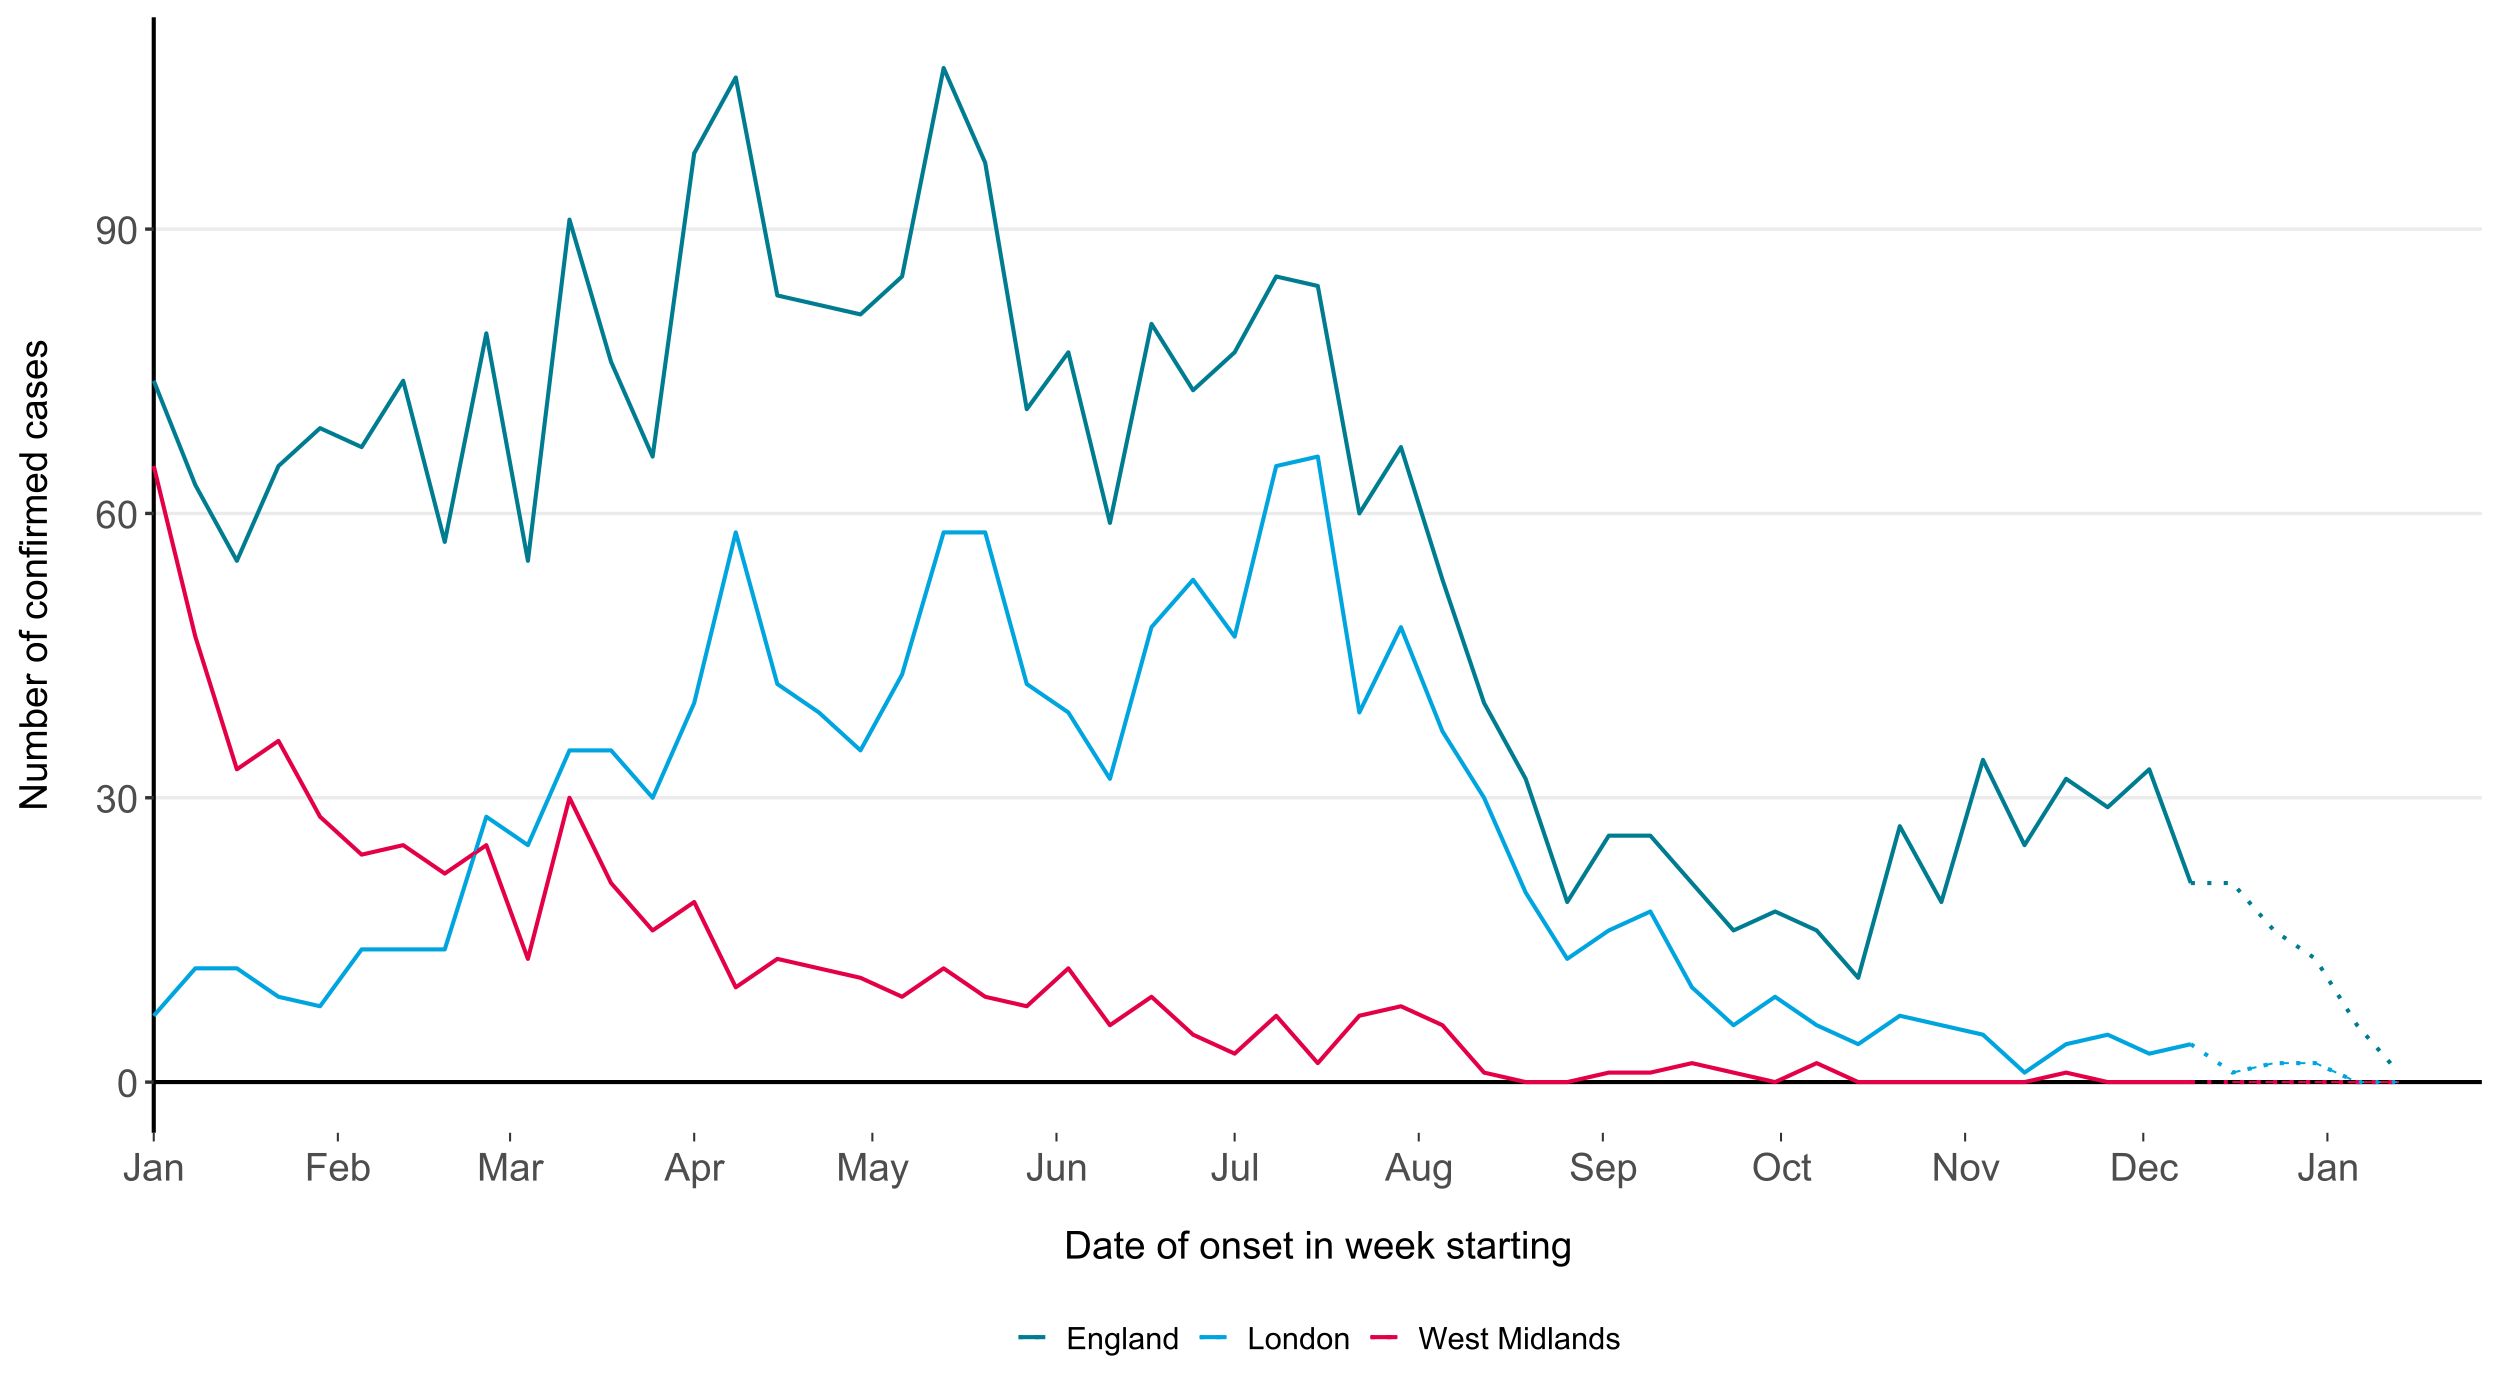 <svg width="560" height="311" xmlns="http://www.w3.org/2000/svg" xmlns:xlink="http://www.w3.org/1999/xlink" xml:space="preserve" overflow="hidden"><rect width="100%" height="100%" fill="#808080" stroke="none"/><defs><clipPath id="clip0"><rect x="0" y="0" width="560" height="311"/></clipPath></defs><g clip-path="url(#clip0)"><path d="M-55.98-31.1 615.78-31.1 615.78 342.1-55.98 342.1Z" fill="#FFFFFF" transform="scale(1 1)"/><path d="M-55.98-31.1 615.78-31.1 615.78 342.1-55.98 342.1Z" fill="#FFFFFF" transform="scale(1 1)"/><path d="M0 311 559.8 311 559.8 0 0 0Z" stroke="#FFFFFF" stroke-width="0.754" stroke-linecap="round" stroke-linejoin="round" stroke-miterlimit="10" fill="none" transform="scale(1 1)"/><path d="M34.441 253.745 555.928 253.745 555.928 3.874 34.441 3.874Z" fill="#FFFFFF" transform="scale(1 1)"/><path d="M34.441 242.387 555.928 242.387" stroke="#EBEBEB" stroke-width="0.754" stroke-linejoin="round" stroke-miterlimit="10" fill="none" transform="scale(1 1)"/><path d="M34.441 178.698 555.928 178.698" stroke="#EBEBEB" stroke-width="0.754" stroke-linejoin="round" stroke-miterlimit="10" fill="none" transform="scale(1 1)"/><path d="M34.441 115.01 555.928 115.01" stroke="#EBEBEB" stroke-width="0.754" stroke-linejoin="round" stroke-miterlimit="10" fill="none" transform="scale(1 1)"/><path d="M34.441 51.32 555.928 51.32" stroke="#EBEBEB" stroke-width="0.754" stroke-linejoin="round" stroke-miterlimit="10" fill="none" transform="scale(1 1)"/><path d="M34.441 242.387 555.928 242.387" stroke="#000000" stroke-width="0.922" stroke-linejoin="round" stroke-miterlimit="10" fill="none" transform="scale(1 1)"/><path d="M34.441 253.745 34.441 3.872" stroke="#000000" stroke-width="0.922" stroke-linejoin="round" stroke-miterlimit="10" fill="none" transform="scale(1 1)"/><path d="M34.441 85.289 43.753 108.641 53.065 125.625 62.377 104.396 71.689 95.903 81.001 100.149 90.314 85.289 99.626 121.378 108.938 74.674 118.25 125.625 127.564 49.198 136.876 81.042 146.188 102.271 155.5 34.338 164.812 17.354 174.124 66.182 192.748 70.427 202.061 61.935 211.373 15.231 220.685 36.461 229.997 91.657 239.311 78.919 248.623 117.133 257.935 72.55 267.247 87.411 276.559 78.919 285.871 61.935 295.183 64.059 304.496 115.01 313.808 100.149 323.12 129.87 332.432 157.469 341.746 174.452 351.058 202.05 360.37 187.191 369.682 187.191 388.306 208.42 397.618 204.173 406.93 208.42 416.243 219.035 425.555 185.068 434.867 202.05 444.181 170.206 453.493 189.313 462.805 174.452 472.117 180.821 481.429 172.329 490.741 197.805" stroke="#007C91" stroke-width="0.922" stroke-linejoin="round" stroke-miterlimit="10" fill="none" transform="scale(1 1)"/><path d="M34.441 227.527 43.753 216.912 53.065 216.912 62.377 223.28 71.689 225.402 81.001 212.665 99.626 212.665 108.938 182.944 118.25 189.313 127.564 168.084 136.876 168.084 146.188 178.698 155.5 157.469 164.812 119.255 174.124 153.222 183.436 159.592 192.748 168.084 202.061 151.1 211.373 119.255 220.685 119.255 229.997 153.222 239.311 159.592 248.623 174.452 257.935 140.485 267.247 129.87 276.559 142.607 285.871 104.396 295.183 102.271 304.496 159.592 313.808 140.485 323.12 163.837 332.432 178.698 341.746 199.928 351.058 214.788 360.37 208.42 369.682 204.173 378.994 221.157 388.306 229.649 397.618 223.28 406.93 229.649 416.243 233.895 425.555 227.527 434.867 229.649 444.181 231.772 453.493 240.264 462.805 233.895 472.117 231.772 481.429 236.019 490.741 233.895" stroke="#00A5DF" stroke-width="0.922" stroke-linejoin="round" stroke-miterlimit="10" fill="none" transform="scale(1 1)"/><path d="M34.441 104.396 43.753 142.607 53.065 172.329 62.377 165.961 71.689 182.944 81.001 191.436 90.314 189.313 99.626 195.683 108.938 189.313 118.25 214.788 127.564 178.698 136.876 197.805 146.188 208.42 155.5 202.05 164.812 221.157 174.124 214.788 183.436 216.912 192.748 219.035 202.061 223.28 211.373 216.912 220.685 223.28 229.997 225.402 239.311 216.912 248.623 229.649 257.935 223.28 267.247 231.772 276.559 236.019 285.871 227.527 295.183 238.141 304.496 227.527 313.808 225.402 323.12 229.649 332.432 240.264 341.746 242.387 351.058 242.387 360.37 240.264 369.682 240.264 378.994 238.141 397.618 242.387 406.93 238.141 416.243 242.387 453.493 242.387 462.805 240.264 472.117 242.387 490.741 242.387" stroke="#E40046" stroke-width="0.922" stroke-linejoin="round" stroke-miterlimit="10" fill="none" transform="scale(1 1)"/><path d="M490.741 197.805 500.053 197.805 509.365 208.42 518.678 214.788 527.99 229.649 537.302 240.264" stroke="#007C91" stroke-width="0.922" stroke-linejoin="round" stroke-miterlimit="10" stroke-dasharray="0.922 2.765" fill="none" transform="scale(1 1)"/><path d="M490.741 233.895 500.053 240.264 509.365 238.141 518.678 238.141 527.99 242.387 537.302 242.387" stroke="#00A5DF" stroke-width="0.922" stroke-linejoin="round" stroke-miterlimit="10" stroke-dasharray="0.922 2.765" fill="none" transform="scale(1 1)"/><path d="M490.741 242.387 537.302 242.387" stroke="#E40046" stroke-width="0.922" stroke-linejoin="round" stroke-miterlimit="10" stroke-dasharray="0.922 2.765" fill="none" transform="scale(1 1)"/><path d="M34.441 227.527 43.753 216.912 53.065 216.912 62.377 223.28 71.689 225.402 81.001 212.665 99.626 212.665 108.938 182.944 118.25 189.313 127.564 168.084 136.876 168.084 146.188 178.698 155.5 157.469 164.812 119.255 174.124 153.222 183.436 159.592 192.748 168.084 202.061 151.1 211.373 119.255 220.685 119.255 229.997 153.222 239.311 159.592 248.623 174.452 257.935 140.485 267.247 129.87 276.559 142.607 285.871 104.396 295.183 102.271 304.496 159.592 313.808 140.485 323.12 163.837 332.432 178.698 341.746 199.928 351.058 214.788 360.37 208.42 369.682 204.173 378.994 221.157 388.306 229.649 397.618 223.28 406.93 229.649 416.243 233.895 425.555 227.527 434.867 229.649 444.181 231.772 453.493 240.264 462.805 233.895 472.117 231.772 481.429 236.019 490.741 233.895" stroke="#00A5DF" stroke-width="0.461" stroke-linejoin="round" stroke-miterlimit="10" fill="none" transform="scale(1 1)"/><path d="M34.441 104.396 43.753 142.607 53.065 172.329 62.377 165.961 71.689 182.944 81.001 191.436 90.314 189.313 99.626 195.683 108.938 189.313 118.25 214.788 127.564 178.698 136.876 197.805 146.188 208.42 155.5 202.05 164.812 221.157 174.124 214.788 183.436 216.912 192.748 219.035 202.061 223.28 211.373 216.912 220.685 223.28 229.997 225.402 239.311 216.912 248.623 229.649 257.935 223.28 267.247 231.772 276.559 236.019 285.871 227.527 295.183 238.141 304.496 227.527 313.808 225.402 323.12 229.649 332.432 240.264 341.746 242.387 351.058 242.387 360.37 240.264 369.682 240.264 378.994 238.141 397.618 242.387 406.93 238.141 416.243 242.387 453.493 242.387 462.805 240.264 472.117 242.387 490.741 242.387" stroke="#E40046" stroke-width="0.461" stroke-linejoin="round" stroke-miterlimit="10" fill="none" transform="scale(1 1)"/><path d="M500.053 240.264 509.365 238.141 518.678 238.141 527.99 242.387 537.302 242.387" stroke="#00A5DF" stroke-width="0.461" stroke-linejoin="round" stroke-miterlimit="10" stroke-dasharray="1.843 1.843" fill="none" transform="scale(1 1)"/><path d="M500.053 242.387 537.302 242.387" stroke="#E40046" stroke-width="0.461" stroke-linejoin="round" stroke-miterlimit="10" stroke-dasharray="1.843 1.843" fill="none" transform="scale(1 1)"/><path d="M0.358-3.051C0.358-3.781 0.434-4.37 0.584-4.816 0.734-5.261 0.958-5.605 1.255-5.846 1.552-6.088 1.925-6.209 2.376-6.209 2.706-6.209 2.998-6.142 3.248-6.008 3.498-5.875 3.705-5.683 3.867-5.431 4.031-5.18 4.159-4.873 4.252-4.512 4.345-4.151 4.39-3.663 4.39-3.051 4.39-2.325 4.316-1.738 4.168-1.292 4.019-0.847 3.796-0.503 3.499-0.26 3.202-0.017 2.828 0.105 2.376 0.105 1.778 0.105 1.311-0.108 0.97-0.537 0.562-1.049 0.358-1.888 0.358-3.051M1.139-3.051C1.139-2.035 1.257-1.358 1.495-1.022 1.733-0.687 2.026-0.518 2.376-0.52 2.723-0.518 3.017-0.688 3.255-1.026 3.493-1.363 3.611-2.038 3.611-3.051 3.611-4.068 3.493-4.745 3.255-5.079 3.017-5.413 2.72-5.582 2.366-5.582 2.018-5.582 1.74-5.433 1.532-5.138 1.269-4.762 1.139-4.065 1.139-3.051Z" fill="#4D4D4D" transform="matrix(1 0 0 1 26.159 245.695)"/><path d="M0.363-1.633 1.122-1.735C1.21-1.303 1.358-0.994 1.567-0.803 1.777-0.614 2.031-0.518 2.332-0.52 2.69-0.518 2.992-0.643 3.238-0.891 3.484-1.137 3.606-1.444 3.607-1.809 3.606-2.158 3.493-2.447 3.265-2.673 3.037-2.899 2.747-3.012 2.396-3.012 2.253-3.012 2.074-2.983 1.859-2.927L1.944-3.594C1.994-3.589 2.037-3.585 2.067-3.585 2.391-3.585 2.681-3.67 2.939-3.839 3.199-4.007 3.327-4.267 3.327-4.62 3.327-4.896 3.235-5.128 3.046-5.312 2.857-5.494 2.614-5.585 2.315-5.585 2.02-5.585 1.775-5.492 1.578-5.306 1.38-5.121 1.254-4.843 1.198-4.471L0.439-4.606C0.531-5.116 0.742-5.509 1.071-5.789 1.4-6.069 1.809-6.209 2.298-6.209 2.636-6.209 2.948-6.137 3.231-5.992 3.515-5.846 3.732-5.649 3.882-5.399 4.033-5.15 4.109-4.883 4.109-4.603 4.109-4.335 4.036-4.092 3.894-3.872 3.749-3.653 3.538-3.479 3.256-3.349 3.623-3.265 3.906-3.089 4.109-2.825 4.311-2.558 4.412-2.226 4.412-1.826 4.412-1.286 4.215-0.828 3.822-0.454 3.429-0.078 2.931 0.11 2.328 0.11 1.785 0.11 1.335-0.052 0.977-0.375 0.618-0.699 0.413-1.117 0.363-1.633Z" fill="#4D4D4D" transform="matrix(1 0 0 1 21.353 182.006)"/><path d="M0.358-3.051C0.358-3.781 0.434-4.37 0.584-4.816 0.734-5.261 0.958-5.605 1.255-5.846 1.552-6.088 1.925-6.209 2.376-6.209 2.706-6.209 2.998-6.142 3.248-6.008 3.498-5.875 3.705-5.683 3.867-5.431 4.031-5.18 4.159-4.873 4.252-4.512 4.345-4.151 4.39-3.663 4.39-3.051 4.39-2.325 4.316-1.738 4.168-1.292 4.019-0.847 3.796-0.503 3.499-0.26 3.202-0.017 2.828 0.105 2.376 0.105 1.778 0.105 1.311-0.108 0.97-0.537 0.562-1.049 0.358-1.888 0.358-3.051M1.139-3.051C1.139-2.035 1.257-1.358 1.495-1.022 1.733-0.687 2.026-0.518 2.376-0.52 2.723-0.518 3.017-0.688 3.255-1.026 3.493-1.363 3.611-2.038 3.611-3.051 3.611-4.068 3.493-4.745 3.255-5.079 3.017-5.413 2.72-5.582 2.366-5.582 2.018-5.582 1.74-5.433 1.532-5.138 1.269-4.762 1.139-4.065 1.139-3.051Z" fill="#4D4D4D" transform="matrix(1 0 0 1 26.16 182.006)"/><path d="M4.299-4.67 3.543-4.61C3.476-4.908 3.38-5.126 3.256-5.261 3.051-5.477 2.798-5.585 2.497-5.585 2.256-5.585 2.043-5.517 1.859-5.382 1.621-5.209 1.433-4.954 1.296-4.62 1.157-4.284 1.085-3.808 1.08-3.189 1.262-3.467 1.486-3.673 1.751-3.81 2.015-3.943 2.291-4.011 2.582-4.012 3.088-4.011 3.518-3.825 3.874-3.452 4.23-3.079 4.407-2.598 4.407-2.008 4.407-1.62 4.325-1.259 4.157-0.926 3.99-0.592 3.759-0.337 3.467-0.16 3.175 0.017 2.843 0.105 2.472 0.105 1.839 0.105 1.323-0.127 0.925-0.592 0.525-1.058 0.324-1.826 0.324-2.894 0.324-4.088 0.545-4.957 0.987-5.501 1.372-5.973 1.891-6.209 2.544-6.209 3.03-6.209 3.429-6.073 3.739-5.801 4.049-5.528 4.237-5.15 4.299-4.67M1.198-2.004C1.198-1.741 1.254-1.492 1.365-1.252 1.476-1.014 1.632-0.832 1.831-0.707 2.03-0.582 2.241-0.518 2.46-0.52 2.781-0.518 3.056-0.648 3.287-0.908 3.516-1.166 3.631-1.517 3.631-1.961 3.631-2.389 3.518-2.725 3.29-2.971 3.062-3.218 2.776-3.341 2.43-3.341 2.087-3.341 1.795-3.218 1.556-2.971 1.318-2.725 1.198-2.403 1.198-2.004Z" fill="#4D4D4D" transform="matrix(1 0 0 1 21.353 118.317)"/><path d="M0.358-3.051C0.358-3.781 0.434-4.37 0.584-4.816 0.734-5.261 0.958-5.605 1.255-5.846 1.552-6.088 1.925-6.209 2.376-6.209 2.706-6.209 2.998-6.142 3.248-6.008 3.498-5.875 3.705-5.683 3.867-5.431 4.031-5.18 4.159-4.873 4.252-4.512 4.345-4.151 4.39-3.663 4.39-3.051 4.39-2.325 4.316-1.738 4.168-1.292 4.019-0.847 3.796-0.503 3.499-0.26 3.202-0.017 2.828 0.105 2.376 0.105 1.778 0.105 1.311-0.108 0.97-0.537 0.562-1.049 0.358-1.888 0.358-3.051M1.139-3.051C1.139-2.035 1.257-1.358 1.495-1.022 1.733-0.687 2.026-0.518 2.376-0.52 2.723-0.518 3.017-0.688 3.255-1.026 3.493-1.363 3.611-2.038 3.611-3.051 3.611-4.068 3.493-4.745 3.255-5.079 3.017-5.413 2.72-5.582 2.366-5.582 2.018-5.582 1.74-5.433 1.532-5.138 1.269-4.762 1.139-4.065 1.139-3.051Z" fill="#4D4D4D" transform="matrix(1 0 0 1 26.16 118.317)"/><path d="M0.472-1.431 1.201-1.498C1.264-1.154 1.382-0.906 1.556-0.751 1.731-0.596 1.954-0.518 2.227-0.52 2.46-0.518 2.666-0.572 2.841-0.678 3.017-0.786 3.16-0.928 3.273-1.107 3.386-1.286 3.479-1.527 3.557-1.831 3.631-2.134 3.67-2.443 3.67-2.759 3.67-2.792 3.668-2.843 3.665-2.911 3.513-2.669 3.307-2.472 3.044-2.322 2.781-2.172 2.495-2.096 2.19-2.096 1.677-2.096 1.245-2.281 0.891-2.652 0.537-3.024 0.358-3.513 0.358-4.12 0.358-4.748 0.543-5.253 0.913-5.636 1.282-6.019 1.746-6.209 2.303-6.209 2.705-6.209 3.073-6.101 3.407-5.885 3.739-5.668 3.992-5.359 4.166-4.959 4.338-4.557 4.424-3.979 4.424-3.219 4.424-2.428 4.34-1.799 4.168-1.331 3.995-0.862 3.741-0.506 3.402-0.262 3.062-0.017 2.666 0.105 2.21 0.105 1.726 0.105 1.331-0.029 1.026-0.297 0.719-0.565 0.535-0.943 0.472-1.431M3.58-4.159C3.58-4.594 3.466-4.94 3.233-5.197 3.002-5.453 2.722-5.582 2.396-5.582 2.058-5.582 1.765-5.443 1.515-5.166 1.264-4.891 1.139-4.535 1.139-4.097 1.139-3.702 1.257-3.383 1.495-3.137 1.733-2.89 2.026-2.767 2.376-2.767 2.727-2.767 3.015-2.89 3.241-3.137 3.467-3.383 3.58-3.724 3.58-4.159Z" fill="#4D4D4D" transform="matrix(1 0 0 1 21.353 54.629)"/><path d="M0.358-3.051C0.358-3.781 0.434-4.37 0.584-4.816 0.734-5.261 0.958-5.605 1.255-5.846 1.552-6.088 1.925-6.209 2.376-6.209 2.706-6.209 2.998-6.142 3.248-6.008 3.498-5.875 3.705-5.683 3.867-5.431 4.031-5.18 4.159-4.873 4.252-4.512 4.345-4.151 4.39-3.663 4.39-3.051 4.39-2.325 4.316-1.738 4.168-1.292 4.019-0.847 3.796-0.503 3.499-0.26 3.202-0.017 2.828 0.105 2.376 0.105 1.778 0.105 1.311-0.108 0.97-0.537 0.562-1.049 0.358-1.888 0.358-3.051M1.139-3.051C1.139-2.035 1.257-1.358 1.495-1.022 1.733-0.687 2.026-0.518 2.376-0.52 2.723-0.518 3.017-0.688 3.255-1.026 3.493-1.363 3.611-2.038 3.611-3.051 3.611-4.068 3.493-4.745 3.255-5.079 3.017-5.413 2.72-5.582 2.366-5.582 2.018-5.582 1.74-5.433 1.532-5.138 1.269-4.762 1.139-4.065 1.139-3.051Z" fill="#4D4D4D" transform="matrix(1 0 0 1 26.16 54.629)"/><path d="M32.504 242.387 34.441 242.387" stroke="#333333" stroke-width="0.754" stroke-linejoin="round" stroke-miterlimit="10" fill="none" transform="scale(1 1)"/><path d="M32.504 178.698 34.441 178.698" stroke="#333333" stroke-width="0.754" stroke-linejoin="round" stroke-miterlimit="10" fill="none" transform="scale(1 1)"/><path d="M32.504 115.01 34.441 115.01" stroke="#333333" stroke-width="0.754" stroke-linejoin="round" stroke-miterlimit="10" fill="none" transform="scale(1 1)"/><path d="M32.504 51.32 34.441 51.32" stroke="#333333" stroke-width="0.754" stroke-linejoin="round" stroke-miterlimit="10" fill="none" transform="scale(1 1)"/><path d="M34.441 255.681 34.441 253.745" stroke="#333333" stroke-width="0.461" stroke-linejoin="round" stroke-miterlimit="10" fill="none" transform="scale(1 1)"/><path d="M75.68 255.681 75.68 253.745" stroke="#333333" stroke-width="0.461" stroke-linejoin="round" stroke-miterlimit="10" fill="none" transform="scale(1 1)"/><path d="M114.259 255.681 114.259 253.745" stroke="#333333" stroke-width="0.461" stroke-linejoin="round" stroke-miterlimit="10" fill="none" transform="scale(1 1)"/><path d="M155.5 255.681 155.5 253.745" stroke="#333333" stroke-width="0.461" stroke-linejoin="round" stroke-miterlimit="10" fill="none" transform="scale(1 1)"/><path d="M195.409 255.681 195.409 253.745" stroke="#333333" stroke-width="0.461" stroke-linejoin="round" stroke-miterlimit="10" fill="none" transform="scale(1 1)"/><path d="M236.65 255.681 236.65 253.745" stroke="#333333" stroke-width="0.461" stroke-linejoin="round" stroke-miterlimit="10" fill="none" transform="scale(1 1)"/><path d="M276.559 255.681 276.559 253.745" stroke="#333333" stroke-width="0.461" stroke-linejoin="round" stroke-miterlimit="10" fill="none" transform="scale(1 1)"/><path d="M317.8 255.681 317.8 253.745" stroke="#333333" stroke-width="0.461" stroke-linejoin="round" stroke-miterlimit="10" fill="none" transform="scale(1 1)"/><path d="M359.039 255.681 359.039 253.745" stroke="#333333" stroke-width="0.461" stroke-linejoin="round" stroke-miterlimit="10" fill="none" transform="scale(1 1)"/><path d="M398.95 255.681 398.95 253.745" stroke="#333333" stroke-width="0.461" stroke-linejoin="round" stroke-miterlimit="10" fill="none" transform="scale(1 1)"/><path d="M440.189 255.681 440.189 253.745" stroke="#333333" stroke-width="0.461" stroke-linejoin="round" stroke-miterlimit="10" fill="none" transform="scale(1 1)"/><path d="M480.098 255.681 480.098 253.745" stroke="#333333" stroke-width="0.461" stroke-linejoin="round" stroke-miterlimit="10" fill="none" transform="scale(1 1)"/><path d="M521.338 255.681 521.338 253.745" stroke="#333333" stroke-width="0.461" stroke-linejoin="round" stroke-miterlimit="10" fill="none" transform="scale(1 1)"/><path d="M0.25-1.755 0.987-1.856C1.007-1.384 1.095-1.06 1.252-0.886 1.411-0.712 1.628-0.624 1.907-0.624 2.112-0.624 2.29-0.672 2.438-0.766 2.587-0.861 2.69-0.987 2.747-1.149 2.803-1.311 2.831-1.569 2.831-1.923L2.831-6.184 3.648-6.184 3.648-1.971C3.648-1.453 3.585-1.051 3.461-0.768 3.336-0.484 3.138-0.267 2.867-0.118 2.595 0.03 2.276 0.105 1.91 0.105 1.368 0.105 0.953-0.051 0.665-0.363 0.376-0.675 0.238-1.139 0.25-1.755Z" fill="#4D4D4D" transform="matrix(1 0 0 1 27.485 264.448)"/><path d="M3.493-0.553C3.211-0.314 2.941-0.145 2.681-0.047 2.421 0.052 2.141 0.101 1.843 0.101 1.352 0.101 0.974-0.019 0.709-0.26 0.444-0.499 0.312-0.807 0.312-1.181 0.312-1.4 0.363-1.601 0.462-1.782 0.562-1.964 0.692-2.109 0.854-2.219 1.016-2.328 1.198-2.411 1.4-2.467 1.549-2.507 1.775-2.544 2.075-2.582 2.688-2.654 3.14-2.742 3.429-2.843 3.432-2.948 3.434-3.013 3.434-3.04 3.434-3.351 3.361-3.569 3.219-3.695 3.024-3.867 2.737-3.952 2.354-3.952 1.996-3.952 1.733-3.889 1.562-3.764 1.392-3.639 1.267-3.418 1.184-3.101L0.442-3.202C0.51-3.52 0.621-3.776 0.776-3.972 0.931-4.168 1.154-4.318 1.448-4.422 1.74-4.529 2.079-4.581 2.463-4.581 2.846-4.581 3.157-4.535 3.395-4.446 3.634-4.357 3.81-4.244 3.923-4.107 4.036-3.97 4.114-3.798 4.159-3.591 4.184-3.461 4.198-3.226 4.198-2.889L4.198-1.876C4.198-1.171 4.213-0.726 4.245-0.538 4.277-0.351 4.341-0.172 4.438 0L3.645 0C3.565-0.157 3.515-0.341 3.493-0.553M3.429-2.247C3.154-2.136 2.74-2.04 2.19-1.961 1.876-1.917 1.657-1.866 1.527-1.809 1.397-1.753 1.298-1.67 1.228-1.562 1.157-1.454 1.122-1.335 1.122-1.201 1.122-0.999 1.198-0.83 1.352-0.695 1.505-0.56 1.729-0.493 2.025-0.493 2.317-0.493 2.578-0.557 2.804-0.685 3.034-0.813 3.201-0.989 3.307-1.211 3.388-1.382 3.429-1.635 3.429-1.971Z" fill="#4D4D4D" transform="matrix(1 0 0 1 31.806 264.448)"/><path d="M0.57 0 0.57-4.48 1.252-4.48 1.252-3.844C1.581-4.335 2.057-4.581 2.679-4.581 2.949-4.581 3.197-4.532 3.424-4.436 3.65-4.338 3.818-4.211 3.931-4.053 4.044-3.896 4.122-3.709 4.168-3.493 4.196-3.353 4.21-3.106 4.21-2.754L4.21 0 3.45 0 3.45-2.725C3.45-3.034 3.422-3.265 3.361-3.418 3.304-3.572 3.197-3.695 3.047-3.786 2.897-3.877 2.72-3.923 2.517-3.923 2.195-3.923 1.915-3.82 1.681-3.614 1.446-3.41 1.33-3.02 1.33-2.447L1.33 0Z" fill="#4D4D4D" transform="matrix(1 0 0 1 36.613 264.448)"/><path d="M0.709 0 0.709-6.184 4.88-6.184 4.88-5.453 1.527-5.453 1.527-3.54 4.429-3.54 4.429-2.809 1.527-2.809 1.527 0Z" fill="#4D4D4D" transform="matrix(1 0 0 1 68.261 264.448)"/><path d="M3.636-1.443 4.421-1.346C4.298-0.888 4.068-0.531 3.732-0.278 3.398-0.025 2.971 0.101 2.45 0.101 1.795 0.101 1.276-0.101 0.893-0.504 0.508-0.908 0.317-1.473 0.317-2.202 0.317-2.956 0.51-3.54 0.898-3.957 1.286-4.373 1.79-4.581 2.409-4.581 3.007-4.581 3.496-4.377 3.877-3.968 4.255-3.562 4.446-2.988 4.446-2.247 4.446-2.204 4.444-2.136 4.441-2.045L1.1-2.045C1.129-1.554 1.269-1.178 1.519-0.915 1.768-0.655 2.08-0.523 2.455-0.523 2.733-0.523 2.971-0.596 3.169-0.742 3.364-0.889 3.521-1.122 3.636-1.443M1.144-2.669 3.645-2.669C3.611-3.047 3.515-3.329 3.358-3.518 3.116-3.81 2.803-3.957 2.416-3.957 2.069-3.957 1.775-3.84 1.537-3.607 1.299-3.373 1.168-3.061 1.144-2.669Z" fill="#4D4D4D" transform="matrix(1 0 0 1 73.54 264.448)"/><path d="M1.269 0 0.565 0 0.565-6.184 1.325-6.184 1.325-3.979C1.645-4.38 2.055-4.581 2.551-4.581 2.828-4.581 3.088-4.525 3.334-4.414 3.58-4.303 3.783-4.147 3.941-3.947 4.1-3.746 4.225-3.503 4.316-3.219 4.405-2.934 4.451-2.63 4.451-2.308 4.451-1.539 4.26-0.947 3.881-0.526 3.501-0.108 3.046 0.101 2.514 0.101 1.986 0.101 1.571-0.12 1.269-0.56L1.269 0M1.262-2.274C1.262-1.736 1.335-1.348 1.481-1.11 1.719-0.719 2.043-0.523 2.45-0.523 2.782-0.523 3.069-0.666 3.31-0.955 3.553-1.244 3.675-1.674 3.675-2.244 3.675-2.83 3.558-3.26 3.326-3.54 3.094-3.817 2.814-3.957 2.484-3.957 2.153-3.957 1.866-3.813 1.623-3.525 1.382-3.236 1.262-2.819 1.262-2.274Z" fill="#4D4D4D" transform="matrix(1 0 0 1 78.347 264.448)"/><path d="M0.641 0 0.641-6.184 1.873-6.184 3.337-1.805C3.472-1.397 3.57-1.093 3.631-0.891 3.702-1.115 3.812-1.446 3.962-1.881L5.441-6.184 6.543-6.184 6.543 0 5.754 0 5.754-5.177 3.957 0 3.219 0 1.431-5.264 1.431 0Z" fill="#4D4D4D" transform="matrix(1 0 0 1 106.858 264.448)"/><path d="M3.493-0.553C3.211-0.314 2.941-0.145 2.681-0.047 2.421 0.052 2.141 0.101 1.843 0.101 1.352 0.101 0.974-0.019 0.709-0.26 0.444-0.499 0.312-0.807 0.312-1.181 0.312-1.4 0.363-1.601 0.462-1.782 0.562-1.964 0.692-2.109 0.854-2.219 1.016-2.328 1.198-2.411 1.4-2.467 1.549-2.507 1.775-2.544 2.075-2.582 2.688-2.654 3.14-2.742 3.429-2.843 3.432-2.948 3.434-3.013 3.434-3.04 3.434-3.351 3.361-3.569 3.219-3.695 3.024-3.867 2.737-3.952 2.354-3.952 1.996-3.952 1.733-3.889 1.562-3.764 1.392-3.639 1.267-3.418 1.184-3.101L0.442-3.202C0.51-3.52 0.621-3.776 0.776-3.972 0.931-4.168 1.154-4.318 1.448-4.422 1.74-4.529 2.079-4.581 2.463-4.581 2.846-4.581 3.157-4.535 3.395-4.446 3.634-4.357 3.81-4.244 3.923-4.107 4.036-3.97 4.114-3.798 4.159-3.591 4.184-3.461 4.198-3.226 4.198-2.889L4.198-1.876C4.198-1.171 4.213-0.726 4.245-0.538 4.277-0.351 4.341-0.172 4.438 0L3.645 0C3.565-0.157 3.515-0.341 3.493-0.553M3.429-2.247C3.154-2.136 2.74-2.04 2.19-1.961 1.876-1.917 1.657-1.866 1.527-1.809 1.397-1.753 1.298-1.67 1.228-1.562 1.157-1.454 1.122-1.335 1.122-1.201 1.122-0.999 1.198-0.83 1.352-0.695 1.505-0.56 1.729-0.493 2.025-0.493 2.317-0.493 2.578-0.557 2.804-0.685 3.034-0.813 3.201-0.989 3.307-1.211 3.388-1.382 3.429-1.635 3.429-1.971Z" fill="#4D4D4D" transform="matrix(1 0 0 1 114.057 264.448)"/><path d="M0.56 0 0.56-4.48 1.245-4.48 1.245-3.8C1.419-4.119 1.579-4.328 1.728-4.429 1.875-4.53 2.037-4.581 2.214-4.581 2.47-4.581 2.73-4.5 2.995-4.336L2.733-3.631C2.548-3.741 2.362-3.796 2.177-3.796 2.011-3.796 1.861-3.746 1.729-3.646 1.598-3.547 1.503-3.408 1.448-3.231 1.363-2.961 1.319-2.666 1.319-2.345L1.319 0Z" fill="#4D4D4D" transform="matrix(1 0 0 1 118.863 264.448)"/><path d="M-0.013 0 2.362-6.184 3.243-6.184 5.774 0 4.843 0 4.12-1.873 1.535-1.873 0.857 0-0.013 0M1.772-2.539 3.867-2.539 3.223-4.252C3.025-4.772 2.88-5.2 2.784-5.534 2.705-5.138 2.595-4.745 2.45-4.353Z" fill="#4D4D4D" transform="matrix(1 0 0 1 148.831 264.448)"/><path d="M0.57 1.718 0.57-4.48 1.262-4.48 1.262-3.898C1.424-4.125 1.608-4.296 1.814-4.411 2.02-4.524 2.268-4.581 2.561-4.581 2.943-4.581 3.28-4.483 3.574-4.286 3.866-4.088 4.087-3.812 4.235-3.452 4.384-3.094 4.458-2.701 4.458-2.274 4.458-1.816 4.377-1.402 4.211-1.036 4.048-0.668 3.808-0.388 3.494-0.192 3.181 0.003 2.852 0.101 2.506 0.101 2.253 0.101 2.025 0.047 1.824-0.059 1.623-0.165 1.458-0.3 1.33-0.464L1.33 1.718 0.57 1.718M1.257-2.214C1.257-1.638 1.373-1.211 1.606-0.936 1.841-0.661 2.123-0.523 2.455-0.523 2.792-0.523 3.081-0.666 3.322-0.952 3.562-1.237 3.682-1.679 3.682-2.278 3.682-2.848 3.565-3.277 3.331-3.56 3.096-3.844 2.814-3.985 2.489-3.985 2.165-3.985 1.88-3.835 1.63-3.533 1.382-3.231 1.257-2.791 1.257-2.214Z" fill="#4D4D4D" transform="matrix(1 0 0 1 154.595 264.448)"/><path d="M0.56 0 0.56-4.48 1.245-4.48 1.245-3.8C1.419-4.119 1.579-4.328 1.728-4.429 1.875-4.53 2.037-4.581 2.214-4.581 2.47-4.581 2.73-4.5 2.995-4.336L2.733-3.631C2.548-3.741 2.362-3.796 2.177-3.796 2.011-3.796 1.861-3.746 1.729-3.646 1.598-3.547 1.503-3.408 1.448-3.231 1.363-2.961 1.319-2.666 1.319-2.345L1.319 0Z" fill="#4D4D4D" transform="matrix(1 0 0 1 159.401 264.448)"/><path d="M0.641 0 0.641-6.184 1.873-6.184 3.337-1.805C3.472-1.397 3.57-1.093 3.631-0.891 3.702-1.115 3.812-1.446 3.962-1.881L5.441-6.184 6.543-6.184 6.543 0 5.754 0 5.754-5.177 3.957 0 3.219 0 1.431-5.264 1.431 0Z" fill="#4D4D4D" transform="matrix(1 0 0 1 187.316 264.448)"/><path d="M3.493-0.553C3.211-0.314 2.941-0.145 2.681-0.047 2.421 0.052 2.141 0.101 1.843 0.101 1.352 0.101 0.974-0.019 0.709-0.26 0.444-0.499 0.312-0.807 0.312-1.181 0.312-1.4 0.363-1.601 0.462-1.782 0.562-1.964 0.692-2.109 0.854-2.219 1.016-2.328 1.198-2.411 1.4-2.467 1.549-2.507 1.775-2.544 2.075-2.582 2.688-2.654 3.14-2.742 3.429-2.843 3.432-2.948 3.434-3.013 3.434-3.04 3.434-3.351 3.361-3.569 3.219-3.695 3.024-3.867 2.737-3.952 2.354-3.952 1.996-3.952 1.733-3.889 1.562-3.764 1.392-3.639 1.267-3.418 1.184-3.101L0.442-3.202C0.51-3.52 0.621-3.776 0.776-3.972 0.931-4.168 1.154-4.318 1.448-4.422 1.74-4.529 2.079-4.581 2.463-4.581 2.846-4.581 3.157-4.535 3.395-4.446 3.634-4.357 3.81-4.244 3.923-4.107 4.036-3.97 4.114-3.798 4.159-3.591 4.184-3.461 4.198-3.226 4.198-2.889L4.198-1.876C4.198-1.171 4.213-0.726 4.245-0.538 4.277-0.351 4.341-0.172 4.438 0L3.645 0C3.565-0.157 3.515-0.341 3.493-0.553M3.429-2.247C3.154-2.136 2.74-2.04 2.19-1.961 1.876-1.917 1.657-1.866 1.527-1.809 1.397-1.753 1.298-1.67 1.228-1.562 1.157-1.454 1.122-1.335 1.122-1.201 1.122-0.999 1.198-0.83 1.352-0.695 1.505-0.56 1.729-0.493 2.025-0.493 2.317-0.493 2.578-0.557 2.804-0.685 3.034-0.813 3.201-0.989 3.307-1.211 3.388-1.382 3.429-1.635 3.429-1.971Z" fill="#4D4D4D" transform="matrix(1 0 0 1 194.515 264.448)"/><path d="M0.537 1.724 0.452 1.012C0.618 1.058 0.763 1.08 0.886 1.08 1.055 1.08 1.19 1.051 1.291 0.995 1.392 0.94 1.475 0.861 1.539 0.759 1.588 0.683 1.665 0.494 1.772 0.194 1.785 0.152 1.809 0.089 1.839 0.008L0.138-4.48 0.958-4.48 1.89-1.886C2.011-1.556 2.119-1.211 2.214-0.847 2.301-1.196 2.406-1.537 2.528-1.87L3.484-4.48 4.244-4.48 2.539 0.076C2.357 0.569 2.214 0.908 2.112 1.093 1.978 1.343 1.824 1.527 1.65 1.643 1.475 1.76 1.267 1.819 1.026 1.819 0.879 1.819 0.715 1.787 0.537 1.724Z" fill="#4D4D4D" transform="matrix(1 0 0 1 199.322 264.448)"/><path d="M0.25-1.755 0.987-1.856C1.007-1.384 1.095-1.06 1.252-0.886 1.411-0.712 1.628-0.624 1.907-0.624 2.112-0.624 2.29-0.672 2.438-0.766 2.587-0.861 2.69-0.987 2.747-1.149 2.803-1.311 2.831-1.569 2.831-1.923L2.831-6.184 3.648-6.184 3.648-1.971C3.648-1.453 3.585-1.051 3.461-0.768 3.336-0.484 3.138-0.267 2.867-0.118 2.595 0.03 2.276 0.105 1.91 0.105 1.368 0.105 0.953-0.051 0.665-0.363 0.376-0.675 0.238-1.139 0.25-1.755Z" fill="#4D4D4D" transform="matrix(1 0 0 1 229.767 264.448)"/><path d="M3.506 0 3.506-0.658C3.157-0.152 2.683 0.101 2.084 0.101 1.819 0.101 1.573 0.051 1.343-0.051 1.114-0.152 0.945-0.278 0.834-0.432 0.722-0.585 0.645-0.773 0.599-0.995 0.569-1.144 0.553-1.38 0.553-1.704L0.553-4.48 1.313-4.48 1.313-1.994C1.313-1.6 1.328-1.331 1.358-1.195 1.406-0.994 1.507-0.837 1.662-0.724 1.817-0.609 2.008-0.553 2.236-0.553 2.463-0.553 2.678-0.611 2.877-0.727 3.076-0.844 3.218-1.004 3.3-1.205 3.383-1.406 3.425-1.697 3.425-2.079L3.425-4.48 4.184-4.48 4.184 0Z" fill="#4D4D4D" transform="matrix(1 0 0 1 234.088 264.448)"/><path d="M0.57 0 0.57-4.48 1.252-4.48 1.252-3.844C1.581-4.335 2.057-4.581 2.679-4.581 2.949-4.581 3.197-4.532 3.424-4.436 3.65-4.338 3.818-4.211 3.931-4.053 4.044-3.896 4.122-3.709 4.168-3.493 4.196-3.353 4.21-3.106 4.21-2.754L4.21 0 3.45 0 3.45-2.725C3.45-3.034 3.422-3.265 3.361-3.418 3.304-3.572 3.197-3.695 3.047-3.786 2.897-3.877 2.72-3.923 2.517-3.923 2.195-3.923 1.915-3.82 1.681-3.614 1.446-3.41 1.33-3.02 1.33-2.447L1.33 0Z" fill="#4D4D4D" transform="matrix(1 0 0 1 238.894 264.448)"/><path d="M0.25-1.755 0.987-1.856C1.007-1.384 1.095-1.06 1.252-0.886 1.411-0.712 1.628-0.624 1.907-0.624 2.112-0.624 2.29-0.672 2.438-0.766 2.587-0.861 2.69-0.987 2.747-1.149 2.803-1.311 2.831-1.569 2.831-1.923L2.831-6.184 3.648-6.184 3.648-1.971C3.648-1.453 3.585-1.051 3.461-0.768 3.336-0.484 3.138-0.267 2.867-0.118 2.595 0.03 2.276 0.105 1.91 0.105 1.368 0.105 0.953-0.051 0.665-0.363 0.376-0.675 0.238-1.139 0.25-1.755Z" fill="#4D4D4D" transform="matrix(1 0 0 1 271.135 264.448)"/><path d="M3.506 0 3.506-0.658C3.157-0.152 2.683 0.101 2.084 0.101 1.819 0.101 1.573 0.051 1.343-0.051 1.114-0.152 0.945-0.278 0.834-0.432 0.722-0.585 0.645-0.773 0.599-0.995 0.569-1.144 0.553-1.38 0.553-1.704L0.553-4.48 1.313-4.48 1.313-1.994C1.313-1.6 1.328-1.331 1.358-1.195 1.406-0.994 1.507-0.837 1.662-0.724 1.817-0.609 2.008-0.553 2.236-0.553 2.463-0.553 2.678-0.611 2.877-0.727 3.076-0.844 3.218-1.004 3.3-1.205 3.383-1.406 3.425-1.697 3.425-2.079L3.425-4.48 4.184-4.48 4.184 0Z" fill="#4D4D4D" transform="matrix(1 0 0 1 275.456 264.448)"/><path d="M0.553 0 0.553-6.184 1.313-6.184 1.313 0Z" fill="#4D4D4D" transform="matrix(1 0 0 1 280.262 264.448)"/><path d="M-0.013 0 2.362-6.184 3.243-6.184 5.774 0 4.843 0 4.12-1.873 1.535-1.873 0.857 0-0.013 0M1.772-2.539 3.867-2.539 3.223-4.252C3.025-4.772 2.88-5.2 2.784-5.534 2.705-5.138 2.595-4.745 2.45-4.353Z" fill="#4D4D4D" transform="matrix(1 0 0 1 310.225 264.448)"/><path d="M3.506 0 3.506-0.658C3.157-0.152 2.683 0.101 2.084 0.101 1.819 0.101 1.573 0.051 1.343-0.051 1.114-0.152 0.945-0.278 0.834-0.432 0.722-0.585 0.645-0.773 0.599-0.995 0.569-1.144 0.553-1.38 0.553-1.704L0.553-4.48 1.313-4.48 1.313-1.994C1.313-1.6 1.328-1.331 1.358-1.195 1.406-0.994 1.507-0.837 1.662-0.724 1.817-0.609 2.008-0.553 2.236-0.553 2.463-0.553 2.678-0.611 2.877-0.727 3.076-0.844 3.218-1.004 3.3-1.205 3.383-1.406 3.425-1.697 3.425-2.079L3.425-4.48 4.184-4.48 4.184 0Z" fill="#4D4D4D" transform="matrix(1 0 0 1 315.989 264.448)"/><path d="M0.43 0.371 1.168 0.481C1.2 0.709 1.286 0.874 1.426 0.979 1.615 1.119 1.871 1.19 2.197 1.19 2.549 1.19 2.821 1.119 3.012 0.979 3.202 0.839 3.332 0.641 3.4 0.388 3.439 0.233 3.457-0.091 3.456-0.587 3.123-0.196 2.71 0 2.214 0 1.6 0 1.122-0.223 0.785-0.666 0.447-1.11 0.278-1.643 0.278-2.264 0.278-2.693 0.356-3.088 0.51-3.449 0.665-3.81 0.889-4.088 1.183-4.286 1.476-4.483 1.822-4.581 2.219-4.581 2.747-4.581 3.184-4.367 3.526-3.94L3.526-4.48 4.227-4.48 4.227-0.607C4.227 0.089 4.156 0.584 4.014 0.876 3.872 1.166 3.646 1.397 3.339 1.566 3.03 1.735 2.652 1.819 2.202 1.819 1.667 1.819 1.235 1.697 0.908 1.458 0.577 1.217 0.418 0.855 0.43 0.371M1.06-2.32C1.06-1.733 1.176-1.303 1.409-1.033 1.642-0.763 1.935-0.628 2.286-0.628 2.636-0.628 2.927-0.763 3.164-1.031 3.4-1.299 3.518-1.721 3.518-2.295 3.518-2.843 3.397-3.256 3.154-3.535 2.911-3.813 2.617-3.952 2.274-3.952 1.937-3.952 1.65-3.815 1.414-3.542 1.178-3.267 1.06-2.86 1.06-2.32Z" fill="#4D4D4D" transform="matrix(1 0 0 1 320.795 264.448)"/><path d="M0.388-1.988 1.161-2.055C1.196-1.745 1.282-1.492 1.416-1.292 1.549-1.095 1.756-0.935 2.038-0.812 2.318-0.69 2.636-0.628 2.986-0.628 3.299-0.628 3.574-0.675 3.813-0.768 4.053-0.861 4.23-0.987 4.346-1.149 4.463-1.311 4.522-1.488 4.522-1.679 4.522-1.873 4.466-2.042 4.353-2.187 4.24-2.332 4.055-2.453 3.796-2.551 3.631-2.617 3.263-2.717 2.696-2.853 2.128-2.99 1.729-3.118 1.502-3.24 1.206-3.395 0.987-3.585 0.842-3.815 0.697-4.044 0.624-4.301 0.624-4.586 0.624-4.896 0.712-5.188 0.891-5.46 1.066-5.732 1.326-5.938 1.667-6.078 2.006-6.219 2.384-6.29 2.801-6.29 3.26-6.29 3.663-6.216 4.014-6.067 4.363-5.921 4.633-5.703 4.822-5.416 5.01-5.129 5.111-4.805 5.126-4.441L4.34-4.384C4.298-4.773 4.156-5.069 3.913-5.268 3.67-5.468 3.31-5.568 2.835-5.568 2.34-5.568 1.979-5.477 1.753-5.296 1.527-5.114 1.414-4.896 1.414-4.64 1.414-4.417 1.493-4.235 1.654-4.092 1.81-3.948 2.222-3.801 2.887-3.651 3.552-3.501 4.009-3.369 4.255-3.256 4.616-3.091 4.881-2.88 5.053-2.625 5.226-2.371 5.312-2.079 5.312-1.746 5.312-1.417 5.217-1.107 5.028-0.817 4.839-0.525 4.569-0.299 4.217-0.137 3.864 0.025 3.466 0.105 3.024 0.105 2.465 0.105 1.996 0.024 1.618-0.138 1.24-0.302 0.943-0.548 0.727-0.876 0.513-1.203 0.4-1.573 0.388-1.988Z" fill="#4D4D4D" transform="matrix(1 0 0 1 351.479 264.448)"/><path d="M3.636-1.443 4.421-1.346C4.298-0.888 4.068-0.531 3.732-0.278 3.398-0.025 2.971 0.101 2.45 0.101 1.795 0.101 1.276-0.101 0.893-0.504 0.508-0.908 0.317-1.473 0.317-2.202 0.317-2.956 0.51-3.54 0.898-3.957 1.286-4.373 1.79-4.581 2.409-4.581 3.007-4.581 3.496-4.377 3.877-3.968 4.255-3.562 4.446-2.988 4.446-2.247 4.446-2.204 4.444-2.136 4.441-2.045L1.1-2.045C1.129-1.554 1.269-1.178 1.519-0.915 1.768-0.655 2.08-0.523 2.455-0.523 2.733-0.523 2.971-0.596 3.169-0.742 3.364-0.889 3.521-1.122 3.636-1.443M1.144-2.669 3.645-2.669C3.611-3.047 3.515-3.329 3.358-3.518 3.116-3.81 2.803-3.957 2.416-3.957 2.069-3.957 1.775-3.84 1.537-3.607 1.299-3.373 1.168-3.061 1.144-2.669Z" fill="#4D4D4D" transform="matrix(1 0 0 1 357.243 264.448)"/><path d="M0.57 1.718 0.57-4.48 1.262-4.48 1.262-3.898C1.424-4.125 1.608-4.296 1.814-4.411 2.02-4.524 2.268-4.581 2.561-4.581 2.943-4.581 3.28-4.483 3.574-4.286 3.866-4.088 4.087-3.812 4.235-3.452 4.384-3.094 4.458-2.701 4.458-2.274 4.458-1.816 4.377-1.402 4.211-1.036 4.048-0.668 3.808-0.388 3.494-0.192 3.181 0.003 2.852 0.101 2.506 0.101 2.253 0.101 2.025 0.047 1.824-0.059 1.623-0.165 1.458-0.3 1.33-0.464L1.33 1.718 0.57 1.718M1.257-2.214C1.257-1.638 1.373-1.211 1.606-0.936 1.841-0.661 2.123-0.523 2.455-0.523 2.792-0.523 3.081-0.666 3.322-0.952 3.562-1.237 3.682-1.679 3.682-2.278 3.682-2.848 3.565-3.277 3.331-3.56 3.096-3.844 2.814-3.985 2.489-3.985 2.165-3.985 1.88-3.835 1.63-3.533 1.382-3.231 1.257-2.791 1.257-2.214Z" fill="#4D4D4D" transform="matrix(1 0 0 1 362.049 264.448)"/><path d="M0.418-3.012C0.417-4.038 0.693-4.843 1.245-5.423 1.795-6.003 2.507-6.294 3.378-6.294 3.95-6.294 4.465-6.157 4.923-5.885 5.381-5.612 5.73-5.231 5.971-4.743 6.211-4.255 6.331-3.702 6.331-3.084 6.331-2.457 6.206-1.895 5.953-1.4 5.7-0.906 5.34-0.531 4.876-0.277 4.412-0.022 3.911 0.105 3.375 0.105 2.792 0.105 2.273-0.035 1.814-0.317 1.355-0.597 1.007-0.982 0.773-1.468 0.535-1.954 0.417-2.469 0.418-3.012M1.262-3C1.262-2.254 1.461-1.667 1.863-1.238 2.263-0.81 2.765-0.594 3.371-0.594 3.985-0.594 4.493-0.812 4.891-1.245 5.29-1.677 5.487-2.291 5.487-3.088 5.487-3.591 5.403-4.031 5.232-4.405 5.062-4.782 4.814-5.072 4.486-5.28 4.159-5.485 3.791-5.588 3.383-5.588 2.804-5.588 2.305-5.391 1.888-4.993 1.47-4.594 1.262-3.93 1.262-3Z" fill="#4D4D4D" transform="matrix(1 0 0 1 392.371 264.448)"/><path d="M3.493-1.64 4.238-1.544C4.157-1.029 3.948-0.626 3.612-0.336 3.277-0.044 2.865 0.101 2.376 0.101 1.762 0.101 1.269-0.1 0.896-0.499 0.523-0.901 0.337-1.475 0.337-2.224 0.337-2.706 0.418-3.13 0.577-3.493 0.739-3.855 0.982-4.127 1.309-4.309 1.637-4.49 1.994-4.581 2.379-4.581 2.865-4.581 3.263-4.458 3.574-4.211 3.882-3.965 4.08-3.616 4.168-3.164L3.429-3.051C3.359-3.351 3.235-3.577 3.056-3.729 2.877-3.881 2.663-3.957 2.409-3.957 2.026-3.957 1.716-3.82 1.476-3.545 1.237-3.272 1.117-2.838 1.117-2.244 1.117-1.642 1.233-1.205 1.465-0.931 1.694-0.66 1.994-0.523 2.366-0.523 2.664-0.523 2.914-0.614 3.113-0.796 3.312-0.98 3.439-1.262 3.493-1.64Z" fill="#4D4D4D" transform="matrix(1 0 0 1 399.093 264.448)"/><path d="M2.227-0.678 2.337-0.008C2.123 0.037 1.932 0.059 1.763 0.059 1.488 0.059 1.274 0.015 1.122-0.071 0.97-0.159 0.864-0.273 0.801-0.415 0.739-0.557 0.709-0.857 0.709-1.313L0.709-3.889 0.152-3.889 0.152-4.48 0.709-4.48 0.709-5.588 1.465-6.044 1.465-4.48 2.227-4.48 2.227-3.889 1.465-3.889 1.465-1.269C1.465-1.053 1.476-0.915 1.503-0.852 1.53-0.79 1.574-0.741 1.635-0.705 1.696-0.668 1.782-0.65 1.893-0.65 1.978-0.65 2.089-0.66 2.227-0.678Z" fill="#4D4D4D" transform="matrix(1 0 0 1 403.414 264.448)"/><path d="M0.658 0 0.658-6.184 1.498-6.184 4.745-1.33 4.745-6.184 5.531-6.184 5.531 0 4.691 0 1.443-4.859 1.443 0Z" fill="#4D4D4D" transform="matrix(1 0 0 1 432.663 264.448)"/><path d="M0.287-2.241C0.287-3.069 0.518-3.683 0.979-4.083 1.363-4.416 1.834-4.581 2.388-4.581 3.003-4.581 3.506-4.378 3.898-3.975 4.289-3.572 4.485-3.015 4.485-2.303 4.485-1.726 4.397-1.274 4.225-0.943 4.051-0.612 3.8-0.356 3.469-0.172 3.138 0.01 2.779 0.101 2.388 0.101 1.76 0.101 1.254-0.1 0.867-0.503 0.481-0.904 0.287-1.483 0.287-2.241M1.066-2.241C1.066-1.667 1.193-1.237 1.443-0.952 1.692-0.666 2.008-0.523 2.388-0.523 2.764-0.523 3.078-0.666 3.327-0.953 3.579-1.24 3.704-1.677 3.704-2.264 3.704-2.819 3.577-3.24 3.326-3.525 3.074-3.81 2.762-3.952 2.388-3.952 2.008-3.952 1.692-3.81 1.443-3.526 1.193-3.243 1.066-2.814 1.066-2.241Z" fill="#4D4D4D" transform="matrix(1 0 0 1 438.903 264.448)"/><path d="M1.814 0 0.11-4.48 0.911-4.48 1.873-1.797C1.978-1.507 2.072-1.206 2.16-0.894 2.227-1.13 2.322-1.414 2.443-1.746L3.439-4.48 4.218-4.48 2.522 0Z" fill="#4D4D4D" transform="matrix(1 0 0 1 443.71 264.448)"/><path d="M0.666 0 0.666-6.184 2.798-6.184C3.277-6.184 3.645-6.155 3.898-6.094 4.252-6.013 4.554-5.867 4.805-5.652 5.131-5.377 5.374-5.025 5.536-4.596 5.698-4.168 5.779-3.677 5.779-3.125 5.779-2.656 5.723-2.241 5.615-1.876 5.504-1.515 5.364-1.215 5.193-0.977 5.021-0.739 4.834-0.552 4.63-0.415 4.426-0.278 4.179-0.175 3.891-0.105 3.602-0.035 3.272 0 2.899 0L0.666 0M1.485-0.729 2.804-0.729C3.213-0.729 3.533-0.768 3.764-0.844 3.997-0.92 4.181-1.026 4.319-1.164 4.513-1.358 4.665-1.62 4.773-1.947 4.881-2.274 4.935-2.671 4.935-3.138 4.935-3.785 4.829-4.282 4.616-4.63 4.404-4.977 4.147-5.21 3.844-5.328 3.624-5.413 3.27-5.453 2.784-5.453L1.485-5.453Z" fill="#4D4D4D" transform="matrix(1 0 0 1 472.586 264.448)"/><path d="M3.636-1.443 4.421-1.346C4.298-0.888 4.068-0.531 3.732-0.278 3.398-0.025 2.971 0.101 2.45 0.101 1.795 0.101 1.276-0.101 0.893-0.504 0.508-0.908 0.317-1.473 0.317-2.202 0.317-2.956 0.51-3.54 0.898-3.957 1.286-4.373 1.79-4.581 2.409-4.581 3.007-4.581 3.496-4.377 3.877-3.968 4.255-3.562 4.446-2.988 4.446-2.247 4.446-2.204 4.444-2.136 4.441-2.045L1.1-2.045C1.129-1.554 1.269-1.178 1.519-0.915 1.768-0.655 2.08-0.523 2.455-0.523 2.733-0.523 2.971-0.596 3.169-0.742 3.364-0.889 3.521-1.122 3.636-1.443M1.144-2.669 3.645-2.669C3.611-3.047 3.515-3.329 3.358-3.518 3.116-3.81 2.803-3.957 2.416-3.957 2.069-3.957 1.775-3.84 1.537-3.607 1.299-3.373 1.168-3.061 1.144-2.669Z" fill="#4D4D4D" transform="matrix(1 0 0 1 478.827 264.448)"/><path d="M3.493-1.64 4.238-1.544C4.157-1.029 3.948-0.626 3.612-0.336 3.277-0.044 2.865 0.101 2.376 0.101 1.762 0.101 1.269-0.1 0.896-0.499 0.523-0.901 0.337-1.475 0.337-2.224 0.337-2.706 0.418-3.13 0.577-3.493 0.739-3.855 0.982-4.127 1.309-4.309 1.637-4.49 1.994-4.581 2.379-4.581 2.865-4.581 3.263-4.458 3.574-4.211 3.882-3.965 4.08-3.616 4.168-3.164L3.429-3.051C3.359-3.351 3.235-3.577 3.056-3.729 2.877-3.881 2.663-3.957 2.409-3.957 2.026-3.957 1.716-3.82 1.476-3.545 1.237-3.272 1.117-2.838 1.117-2.244 1.117-1.642 1.233-1.205 1.465-0.931 1.694-0.66 1.994-0.523 2.366-0.523 2.664-0.523 2.914-0.614 3.113-0.796 3.312-0.98 3.439-1.262 3.493-1.64Z" fill="#4D4D4D" transform="matrix(1 0 0 1 483.633 264.448)"/><path d="M0.25-1.755 0.987-1.856C1.007-1.384 1.095-1.06 1.252-0.886 1.411-0.712 1.628-0.624 1.907-0.624 2.112-0.624 2.29-0.672 2.438-0.766 2.587-0.861 2.69-0.987 2.747-1.149 2.803-1.311 2.831-1.569 2.831-1.923L2.831-6.184 3.648-6.184 3.648-1.971C3.648-1.453 3.585-1.051 3.461-0.768 3.336-0.484 3.138-0.267 2.867-0.118 2.595 0.03 2.276 0.105 1.91 0.105 1.368 0.105 0.953-0.051 0.665-0.363 0.376-0.675 0.238-1.139 0.25-1.755Z" fill="#4D4D4D" transform="matrix(1 0 0 1 514.557 264.448)"/><path d="M3.493-0.553C3.211-0.314 2.941-0.145 2.681-0.047 2.421 0.052 2.141 0.101 1.843 0.101 1.352 0.101 0.974-0.019 0.709-0.26 0.444-0.499 0.312-0.807 0.312-1.181 0.312-1.4 0.363-1.601 0.462-1.782 0.562-1.964 0.692-2.109 0.854-2.219 1.016-2.328 1.198-2.411 1.4-2.467 1.549-2.507 1.775-2.544 2.075-2.582 2.688-2.654 3.14-2.742 3.429-2.843 3.432-2.948 3.434-3.013 3.434-3.04 3.434-3.351 3.361-3.569 3.219-3.695 3.024-3.867 2.737-3.952 2.354-3.952 1.996-3.952 1.733-3.889 1.562-3.764 1.392-3.639 1.267-3.418 1.184-3.101L0.442-3.202C0.51-3.52 0.621-3.776 0.776-3.972 0.931-4.168 1.154-4.318 1.448-4.422 1.74-4.529 2.079-4.581 2.463-4.581 2.846-4.581 3.157-4.535 3.395-4.446 3.634-4.357 3.81-4.244 3.923-4.107 4.036-3.97 4.114-3.798 4.159-3.591 4.184-3.461 4.198-3.226 4.198-2.889L4.198-1.876C4.198-1.171 4.213-0.726 4.245-0.538 4.277-0.351 4.341-0.172 4.438 0L3.645 0C3.565-0.157 3.515-0.341 3.493-0.553M3.429-2.247C3.154-2.136 2.74-2.04 2.19-1.961 1.876-1.917 1.657-1.866 1.527-1.809 1.397-1.753 1.298-1.67 1.228-1.562 1.157-1.454 1.122-1.335 1.122-1.201 1.122-0.999 1.198-0.83 1.352-0.695 1.505-0.56 1.729-0.493 2.025-0.493 2.317-0.493 2.578-0.557 2.804-0.685 3.034-0.813 3.201-0.989 3.307-1.211 3.388-1.382 3.429-1.635 3.429-1.971Z" fill="#4D4D4D" transform="matrix(1 0 0 1 518.878 264.448)"/><path d="M0.57 0 0.57-4.48 1.252-4.48 1.252-3.844C1.581-4.335 2.057-4.581 2.679-4.581 2.949-4.581 3.197-4.532 3.424-4.436 3.65-4.338 3.818-4.211 3.931-4.053 4.044-3.896 4.122-3.709 4.168-3.493 4.196-3.353 4.21-3.106 4.21-2.754L4.21 0 3.45 0 3.45-2.725C3.45-3.034 3.422-3.265 3.361-3.418 3.304-3.572 3.197-3.695 3.047-3.786 2.897-3.877 2.72-3.923 2.517-3.923 2.195-3.923 1.915-3.82 1.681-3.614 1.446-3.41 1.33-3.02 1.33-2.447L1.33 0Z" fill="#4D4D4D" transform="matrix(1 0 0 1 523.684 264.448)"/><path d="M0.666 0 0.666-6.184 2.798-6.184C3.277-6.184 3.645-6.155 3.898-6.094 4.252-6.013 4.554-5.867 4.805-5.652 5.131-5.377 5.374-5.025 5.536-4.596 5.698-4.168 5.779-3.677 5.779-3.125 5.779-2.656 5.723-2.241 5.615-1.876 5.504-1.515 5.364-1.215 5.193-0.977 5.021-0.739 4.834-0.552 4.63-0.415 4.426-0.278 4.179-0.175 3.891-0.105 3.602-0.035 3.272 0 2.899 0L0.666 0M1.485-0.729 2.804-0.729C3.213-0.729 3.533-0.768 3.764-0.844 3.997-0.92 4.181-1.026 4.319-1.164 4.513-1.358 4.665-1.62 4.773-1.947 4.881-2.274 4.935-2.671 4.935-3.138 4.935-3.785 4.829-4.282 4.616-4.63 4.404-4.977 4.147-5.21 3.844-5.328 3.624-5.413 3.27-5.453 2.784-5.453L1.485-5.453Z" transform="matrix(1 0 0 1 238.365 281.921)"/><path d="M3.493-0.553C3.211-0.314 2.941-0.145 2.681-0.047 2.421 0.052 2.141 0.101 1.843 0.101 1.352 0.101 0.974-0.019 0.709-0.26 0.444-0.499 0.312-0.807 0.312-1.181 0.312-1.4 0.363-1.601 0.462-1.782 0.562-1.964 0.692-2.109 0.854-2.219 1.016-2.328 1.198-2.411 1.4-2.467 1.549-2.507 1.775-2.544 2.075-2.582 2.688-2.654 3.14-2.742 3.429-2.843 3.432-2.948 3.434-3.013 3.434-3.04 3.434-3.351 3.361-3.569 3.219-3.695 3.024-3.867 2.737-3.952 2.354-3.952 1.996-3.952 1.733-3.889 1.562-3.764 1.392-3.639 1.267-3.418 1.184-3.101L0.442-3.202C0.51-3.52 0.621-3.776 0.776-3.972 0.931-4.168 1.154-4.318 1.448-4.422 1.74-4.529 2.079-4.581 2.463-4.581 2.846-4.581 3.157-4.535 3.395-4.446 3.634-4.357 3.81-4.244 3.923-4.107 4.036-3.97 4.114-3.798 4.159-3.591 4.184-3.461 4.198-3.226 4.198-2.889L4.198-1.876C4.198-1.171 4.213-0.726 4.245-0.538 4.277-0.351 4.341-0.172 4.438 0L3.645 0C3.565-0.157 3.515-0.341 3.493-0.553M3.429-2.247C3.154-2.136 2.74-2.04 2.19-1.961 1.876-1.917 1.657-1.866 1.527-1.809 1.397-1.753 1.298-1.67 1.228-1.562 1.157-1.454 1.122-1.335 1.122-1.201 1.122-0.999 1.198-0.83 1.352-0.695 1.505-0.56 1.729-0.493 2.025-0.493 2.317-0.493 2.578-0.557 2.804-0.685 3.034-0.813 3.201-0.989 3.307-1.211 3.388-1.382 3.429-1.635 3.429-1.971Z" transform="matrix(1 0 0 1 244.606 281.921)"/><path d="M2.227-0.678 2.337-0.008C2.123 0.037 1.932 0.059 1.763 0.059 1.488 0.059 1.274 0.015 1.122-0.071 0.97-0.159 0.864-0.273 0.801-0.415 0.739-0.557 0.709-0.857 0.709-1.313L0.709-3.889 0.152-3.889 0.152-4.48 0.709-4.48 0.709-5.588 1.465-6.044 1.465-4.48 2.227-4.48 2.227-3.889 1.465-3.889 1.465-1.269C1.465-1.053 1.476-0.915 1.503-0.852 1.53-0.79 1.574-0.741 1.635-0.705 1.696-0.668 1.782-0.65 1.893-0.65 1.978-0.65 2.089-0.66 2.227-0.678Z" transform="matrix(1 0 0 1 249.412 281.921)"/><path d="M3.636-1.443 4.421-1.346C4.298-0.888 4.068-0.531 3.732-0.278 3.398-0.025 2.971 0.101 2.45 0.101 1.795 0.101 1.276-0.101 0.893-0.504 0.508-0.908 0.317-1.473 0.317-2.202 0.317-2.956 0.51-3.54 0.898-3.957 1.286-4.373 1.79-4.581 2.409-4.581 3.007-4.581 3.496-4.377 3.877-3.968 4.255-3.562 4.446-2.988 4.446-2.247 4.446-2.204 4.444-2.136 4.441-2.045L1.1-2.045C1.129-1.554 1.269-1.178 1.519-0.915 1.768-0.655 2.08-0.523 2.455-0.523 2.733-0.523 2.971-0.596 3.169-0.742 3.364-0.889 3.521-1.122 3.636-1.443M1.144-2.669 3.645-2.669C3.611-3.047 3.515-3.329 3.358-3.518 3.116-3.81 2.803-3.957 2.416-3.957 2.069-3.957 1.775-3.84 1.537-3.607 1.299-3.373 1.168-3.061 1.144-2.669Z" transform="matrix(1 0 0 1 251.813 281.921)"/><path d="M0.287-2.241C0.287-3.069 0.518-3.683 0.979-4.083 1.363-4.416 1.834-4.581 2.388-4.581 3.003-4.581 3.506-4.378 3.898-3.975 4.289-3.572 4.485-3.015 4.485-2.303 4.485-1.726 4.397-1.274 4.225-0.943 4.051-0.612 3.8-0.356 3.469-0.172 3.138 0.01 2.779 0.101 2.388 0.101 1.76 0.101 1.254-0.1 0.867-0.503 0.481-0.904 0.287-1.483 0.287-2.241M1.066-2.241C1.066-1.667 1.193-1.237 1.443-0.952 1.692-0.666 2.008-0.523 2.388-0.523 2.764-0.523 3.078-0.666 3.327-0.953 3.579-1.24 3.704-1.677 3.704-2.264 3.704-2.819 3.577-3.24 3.326-3.525 3.074-3.81 2.762-3.952 2.388-3.952 2.008-3.952 1.692-3.81 1.443-3.526 1.193-3.243 1.066-2.814 1.066-2.241Z" transform="matrix(1 0 0 1 259.02 281.921)"/><path d="M0.751 0 0.751-3.889 0.081-3.889 0.081-4.48 0.751-4.48 0.751-4.957C0.751-5.258 0.778-5.48 0.83-5.627 0.904-5.824 1.033-5.983 1.217-6.106 1.4-6.228 1.659-6.29 1.991-6.29 2.205-6.29 2.442-6.263 2.7-6.213L2.585-5.551C2.428-5.58 2.28-5.593 2.139-5.593 1.908-5.593 1.745-5.544 1.65-5.447 1.554-5.347 1.505-5.163 1.505-4.893L1.505-4.48 2.379-4.48 2.379-3.889 1.505-3.889 1.505 0Z" transform="matrix(1 0 0 1 263.827 281.921)"/><path d="M0.287-2.241C0.287-3.069 0.518-3.683 0.979-4.083 1.363-4.416 1.834-4.581 2.388-4.581 3.003-4.581 3.506-4.378 3.898-3.975 4.289-3.572 4.485-3.015 4.485-2.303 4.485-1.726 4.397-1.274 4.225-0.943 4.051-0.612 3.8-0.356 3.469-0.172 3.138 0.01 2.779 0.101 2.388 0.101 1.76 0.101 1.254-0.1 0.867-0.503 0.481-0.904 0.287-1.483 0.287-2.241M1.066-2.241C1.066-1.667 1.193-1.237 1.443-0.952 1.692-0.666 2.008-0.523 2.388-0.523 2.764-0.523 3.078-0.666 3.327-0.953 3.579-1.24 3.704-1.677 3.704-2.264 3.704-2.819 3.577-3.24 3.326-3.525 3.074-3.81 2.762-3.952 2.388-3.952 2.008-3.952 1.692-3.81 1.443-3.526 1.193-3.243 1.066-2.814 1.066-2.241Z" transform="matrix(1 0 0 1 268.629 281.921)"/><path d="M0.57 0 0.57-4.48 1.252-4.48 1.252-3.844C1.581-4.335 2.057-4.581 2.679-4.581 2.949-4.581 3.197-4.532 3.424-4.436 3.65-4.338 3.818-4.211 3.931-4.053 4.044-3.896 4.122-3.709 4.168-3.493 4.196-3.353 4.21-3.106 4.21-2.754L4.21 0 3.45 0 3.45-2.725C3.45-3.034 3.422-3.265 3.361-3.418 3.304-3.572 3.197-3.695 3.047-3.786 2.897-3.877 2.72-3.923 2.517-3.923 2.195-3.923 1.915-3.82 1.681-3.614 1.446-3.41 1.33-3.02 1.33-2.447L1.33 0Z" transform="matrix(1 0 0 1 273.435 281.921)"/><path d="M0.267-1.336 1.016-1.454C1.06-1.154 1.176-0.925 1.368-0.763 1.561-0.604 1.831-0.523 2.177-0.523 2.526-0.523 2.784-0.594 2.953-0.736 3.121-0.877 3.206-1.044 3.206-1.235 3.206-1.407 3.132-1.542 2.983-1.64 2.878-1.708 2.619-1.794 2.207-1.898 1.65-2.038 1.264-2.16 1.048-2.263 0.834-2.366 0.67-2.507 0.558-2.69 0.447-2.87 0.391-3.071 0.391-3.29 0.391-3.489 0.439-3.675 0.53-3.845 0.621-4.016 0.746-4.156 0.903-4.269 1.021-4.357 1.181-4.429 1.385-4.49 1.589-4.551 1.809-4.581 2.042-4.581 2.393-4.581 2.701-4.53 2.968-4.429 3.233-4.328 3.429-4.191 3.557-4.017 3.682-3.845 3.769-3.614 3.817-3.324L3.074-3.223C3.04-3.454 2.944-3.633 2.782-3.763 2.62-3.893 2.393-3.957 2.096-3.957 1.748-3.957 1.498-3.899 1.35-3.783 1.201-3.668 1.127-3.533 1.127-3.378 1.127-3.28 1.157-3.192 1.218-3.113 1.281-3.032 1.379-2.965 1.51-2.911 1.586-2.882 1.809-2.818 2.18-2.717 2.718-2.573 3.093-2.455 3.305-2.364 3.518-2.273 3.683-2.139 3.805-1.966 3.926-1.792 3.985-1.574 3.985-1.316 3.985-1.063 3.913-0.825 3.764-0.601 3.618-0.378 3.403-0.204 3.125-0.083 2.848 0.04 2.533 0.101 2.18 0.101 1.6 0.101 1.156-0.02 0.85-0.262 0.545-0.503 0.351-0.862 0.267-1.336Z" transform="matrix(1 0 0 1 278.241 281.921)"/><path d="M3.636-1.443 4.421-1.346C4.298-0.888 4.068-0.531 3.732-0.278 3.398-0.025 2.971 0.101 2.45 0.101 1.795 0.101 1.276-0.101 0.893-0.504 0.508-0.908 0.317-1.473 0.317-2.202 0.317-2.956 0.51-3.54 0.898-3.957 1.286-4.373 1.79-4.581 2.409-4.581 3.007-4.581 3.496-4.377 3.877-3.968 4.255-3.562 4.446-2.988 4.446-2.247 4.446-2.204 4.444-2.136 4.441-2.045L1.1-2.045C1.129-1.554 1.269-1.178 1.519-0.915 1.768-0.655 2.08-0.523 2.455-0.523 2.733-0.523 2.971-0.596 3.169-0.742 3.364-0.889 3.521-1.122 3.636-1.443M1.144-2.669 3.645-2.669C3.611-3.047 3.515-3.329 3.358-3.518 3.116-3.81 2.803-3.957 2.416-3.957 2.069-3.957 1.775-3.84 1.537-3.607 1.299-3.373 1.168-3.061 1.144-2.669Z" transform="matrix(1 0 0 1 282.562 281.921)"/><path d="M2.227-0.678 2.337-0.008C2.123 0.037 1.932 0.059 1.763 0.059 1.488 0.059 1.274 0.015 1.122-0.071 0.97-0.159 0.864-0.273 0.801-0.415 0.739-0.557 0.709-0.857 0.709-1.313L0.709-3.889 0.152-3.889 0.152-4.48 0.709-4.48 0.709-5.588 1.465-6.044 1.465-4.48 2.227-4.48 2.227-3.889 1.465-3.889 1.465-1.269C1.465-1.053 1.476-0.915 1.503-0.852 1.53-0.79 1.574-0.741 1.635-0.705 1.696-0.668 1.782-0.65 1.893-0.65 1.978-0.65 2.089-0.66 2.227-0.678Z" transform="matrix(1 0 0 1 287.368 281.921)"/><path d="M0.574-5.312 0.574-6.184 1.333-6.184 1.333-5.312 0.574-5.312M0.574 0 0.574-4.48 1.333-4.48 1.333 0Z" transform="matrix(1 0 0 1 292.171 281.921)"/><path d="M0.57 0 0.57-4.48 1.252-4.48 1.252-3.844C1.581-4.335 2.057-4.581 2.679-4.581 2.949-4.581 3.197-4.532 3.424-4.436 3.65-4.338 3.818-4.211 3.931-4.053 4.044-3.896 4.122-3.709 4.168-3.493 4.196-3.353 4.21-3.106 4.21-2.754L4.21 0 3.45 0 3.45-2.725C3.45-3.034 3.422-3.265 3.361-3.418 3.304-3.572 3.197-3.695 3.047-3.786 2.897-3.877 2.72-3.923 2.517-3.923 2.195-3.923 1.915-3.82 1.681-3.614 1.446-3.41 1.33-3.02 1.33-2.447L1.33 0Z" transform="matrix(1 0 0 1 294.09 281.921)"/><path d="M1.397 0 0.025-4.48 0.81-4.48 1.522-1.893 1.789-0.931C1.8-0.98 1.876-1.287 2.021-1.856L2.733-4.48 3.513-4.48 4.184-1.881 4.407-1.026 4.665-1.89 5.433-4.48 6.172-4.48 4.772 0 3.982 0 3.27-2.683 3.096-3.445 2.19 0Z" transform="matrix(1 0 0 1 301.298 281.921)"/><path d="M3.636-1.443 4.421-1.346C4.298-0.888 4.068-0.531 3.732-0.278 3.398-0.025 2.971 0.101 2.45 0.101 1.795 0.101 1.276-0.101 0.893-0.504 0.508-0.908 0.317-1.473 0.317-2.202 0.317-2.956 0.51-3.54 0.898-3.957 1.286-4.373 1.79-4.581 2.409-4.581 3.007-4.581 3.496-4.377 3.877-3.968 4.255-3.562 4.446-2.988 4.446-2.247 4.446-2.204 4.444-2.136 4.441-2.045L1.1-2.045C1.129-1.554 1.269-1.178 1.519-0.915 1.768-0.655 2.08-0.523 2.455-0.523 2.733-0.523 2.971-0.596 3.169-0.742 3.364-0.889 3.521-1.122 3.636-1.443M1.144-2.669 3.645-2.669C3.611-3.047 3.515-3.329 3.358-3.518 3.116-3.81 2.803-3.957 2.416-3.957 2.069-3.957 1.775-3.84 1.537-3.607 1.299-3.373 1.168-3.061 1.144-2.669Z" transform="matrix(1 0 0 1 307.539 281.921)"/><path d="M3.636-1.443 4.421-1.346C4.298-0.888 4.068-0.531 3.732-0.278 3.398-0.025 2.971 0.101 2.45 0.101 1.795 0.101 1.276-0.101 0.893-0.504 0.508-0.908 0.317-1.473 0.317-2.202 0.317-2.956 0.51-3.54 0.898-3.957 1.286-4.373 1.79-4.581 2.409-4.581 3.007-4.581 3.496-4.377 3.877-3.968 4.255-3.562 4.446-2.988 4.446-2.247 4.446-2.204 4.444-2.136 4.441-2.045L1.1-2.045C1.129-1.554 1.269-1.178 1.519-0.915 1.768-0.655 2.08-0.523 2.455-0.523 2.733-0.523 2.971-0.596 3.169-0.742 3.364-0.889 3.521-1.122 3.636-1.443M1.144-2.669 3.645-2.669C3.611-3.047 3.515-3.329 3.358-3.518 3.116-3.81 2.803-3.957 2.416-3.957 2.069-3.957 1.775-3.84 1.537-3.607 1.299-3.373 1.168-3.061 1.144-2.669Z" transform="matrix(1 0 0 1 312.345 281.921)"/><path d="M0.574 0 0.574-6.184 1.333-6.184 1.333-2.657 3.13-4.48 4.114-4.48 2.399-2.818 4.286 0 3.349 0 1.87-2.291 1.333-1.775 1.333 0Z" transform="matrix(1 0 0 1 317.151 281.921)"/><path d="M0.267-1.336 1.016-1.454C1.06-1.154 1.176-0.925 1.368-0.763 1.561-0.604 1.831-0.523 2.177-0.523 2.526-0.523 2.784-0.594 2.953-0.736 3.121-0.877 3.206-1.044 3.206-1.235 3.206-1.407 3.132-1.542 2.983-1.64 2.878-1.708 2.619-1.794 2.207-1.898 1.65-2.038 1.264-2.16 1.048-2.263 0.834-2.366 0.67-2.507 0.558-2.69 0.447-2.87 0.391-3.071 0.391-3.29 0.391-3.489 0.439-3.675 0.53-3.845 0.621-4.016 0.746-4.156 0.903-4.269 1.021-4.357 1.181-4.429 1.385-4.49 1.589-4.551 1.809-4.581 2.042-4.581 2.393-4.581 2.701-4.53 2.968-4.429 3.233-4.328 3.429-4.191 3.557-4.017 3.682-3.845 3.769-3.614 3.817-3.324L3.074-3.223C3.04-3.454 2.944-3.633 2.782-3.763 2.62-3.893 2.393-3.957 2.096-3.957 1.748-3.957 1.498-3.899 1.35-3.783 1.201-3.668 1.127-3.533 1.127-3.378 1.127-3.28 1.157-3.192 1.218-3.113 1.281-3.032 1.379-2.965 1.51-2.911 1.586-2.882 1.809-2.818 2.18-2.717 2.718-2.573 3.093-2.455 3.305-2.364 3.518-2.273 3.683-2.139 3.805-1.966 3.926-1.792 3.985-1.574 3.985-1.316 3.985-1.063 3.913-0.825 3.764-0.601 3.618-0.378 3.403-0.204 3.125-0.083 2.848 0.04 2.533 0.101 2.18 0.101 1.6 0.101 1.156-0.02 0.85-0.262 0.545-0.503 0.351-0.862 0.267-1.336Z" transform="matrix(1 0 0 1 323.873 281.921)"/><path d="M2.227-0.678 2.337-0.008C2.123 0.037 1.932 0.059 1.763 0.059 1.488 0.059 1.274 0.015 1.122-0.071 0.97-0.159 0.864-0.273 0.801-0.415 0.739-0.557 0.709-0.857 0.709-1.313L0.709-3.889 0.152-3.889 0.152-4.48 0.709-4.48 0.709-5.588 1.465-6.044 1.465-4.48 2.227-4.48 2.227-3.889 1.465-3.889 1.465-1.269C1.465-1.053 1.476-0.915 1.503-0.852 1.53-0.79 1.574-0.741 1.635-0.705 1.696-0.668 1.782-0.65 1.893-0.65 1.978-0.65 2.089-0.66 2.227-0.678Z" transform="matrix(1 0 0 1 328.194 281.921)"/><path d="M3.493-0.553C3.211-0.314 2.941-0.145 2.681-0.047 2.421 0.052 2.141 0.101 1.843 0.101 1.352 0.101 0.974-0.019 0.709-0.26 0.444-0.499 0.312-0.807 0.312-1.181 0.312-1.4 0.363-1.601 0.462-1.782 0.562-1.964 0.692-2.109 0.854-2.219 1.016-2.328 1.198-2.411 1.4-2.467 1.549-2.507 1.775-2.544 2.075-2.582 2.688-2.654 3.14-2.742 3.429-2.843 3.432-2.948 3.434-3.013 3.434-3.04 3.434-3.351 3.361-3.569 3.219-3.695 3.024-3.867 2.737-3.952 2.354-3.952 1.996-3.952 1.733-3.889 1.562-3.764 1.392-3.639 1.267-3.418 1.184-3.101L0.442-3.202C0.51-3.52 0.621-3.776 0.776-3.972 0.931-4.168 1.154-4.318 1.448-4.422 1.74-4.529 2.079-4.581 2.463-4.581 2.846-4.581 3.157-4.535 3.395-4.446 3.634-4.357 3.81-4.244 3.923-4.107 4.036-3.97 4.114-3.798 4.159-3.591 4.184-3.461 4.198-3.226 4.198-2.889L4.198-1.876C4.198-1.171 4.213-0.726 4.245-0.538 4.277-0.351 4.341-0.172 4.438 0L3.645 0C3.565-0.157 3.515-0.341 3.493-0.553M3.429-2.247C3.154-2.136 2.74-2.04 2.19-1.961 1.876-1.917 1.657-1.866 1.527-1.809 1.397-1.753 1.298-1.67 1.228-1.562 1.157-1.454 1.122-1.335 1.122-1.201 1.122-0.999 1.198-0.83 1.352-0.695 1.505-0.56 1.729-0.493 2.025-0.493 2.317-0.493 2.578-0.557 2.804-0.685 3.034-0.813 3.201-0.989 3.307-1.211 3.388-1.382 3.429-1.635 3.429-1.971Z" transform="matrix(1 0 0 1 330.595 281.921)"/><path d="M0.56 0 0.56-4.48 1.245-4.48 1.245-3.8C1.419-4.119 1.579-4.328 1.728-4.429 1.875-4.53 2.037-4.581 2.214-4.581 2.47-4.581 2.73-4.5 2.995-4.336L2.733-3.631C2.548-3.741 2.362-3.796 2.177-3.796 2.011-3.796 1.861-3.746 1.729-3.646 1.598-3.547 1.503-3.408 1.448-3.231 1.363-2.961 1.319-2.666 1.319-2.345L1.319 0Z" transform="matrix(1 0 0 1 335.401 281.921)"/><path d="M2.227-0.678 2.337-0.008C2.123 0.037 1.932 0.059 1.763 0.059 1.488 0.059 1.274 0.015 1.122-0.071 0.97-0.159 0.864-0.273 0.801-0.415 0.739-0.557 0.709-0.857 0.709-1.313L0.709-3.889 0.152-3.889 0.152-4.48 0.709-4.48 0.709-5.588 1.465-6.044 1.465-4.48 2.227-4.48 2.227-3.889 1.465-3.889 1.465-1.269C1.465-1.053 1.476-0.915 1.503-0.852 1.53-0.79 1.574-0.741 1.635-0.705 1.696-0.668 1.782-0.65 1.893-0.65 1.978-0.65 2.089-0.66 2.227-0.678Z" transform="matrix(1 0 0 1 338.279 281.921)"/><path d="M0.574-5.312 0.574-6.184 1.333-6.184 1.333-5.312 0.574-5.312M0.574 0 0.574-4.48 1.333-4.48 1.333 0Z" transform="matrix(1 0 0 1 340.68 281.921)"/><path d="M0.57 0 0.57-4.48 1.252-4.48 1.252-3.844C1.581-4.335 2.057-4.581 2.679-4.581 2.949-4.581 3.197-4.532 3.424-4.436 3.65-4.338 3.818-4.211 3.931-4.053 4.044-3.896 4.122-3.709 4.168-3.493 4.196-3.353 4.21-3.106 4.21-2.754L4.21 0 3.45 0 3.45-2.725C3.45-3.034 3.422-3.265 3.361-3.418 3.304-3.572 3.197-3.695 3.047-3.786 2.897-3.877 2.72-3.923 2.517-3.923 2.195-3.923 1.915-3.82 1.681-3.614 1.446-3.41 1.33-3.02 1.33-2.447L1.33 0Z" transform="matrix(1 0 0 1 342.6 281.921)"/><path d="M0.43 0.371 1.168 0.481C1.2 0.709 1.286 0.874 1.426 0.979 1.615 1.119 1.871 1.19 2.197 1.19 2.549 1.19 2.821 1.119 3.012 0.979 3.202 0.839 3.332 0.641 3.4 0.388 3.439 0.233 3.457-0.091 3.456-0.587 3.123-0.196 2.71 0 2.214 0 1.6 0 1.122-0.223 0.785-0.666 0.447-1.11 0.278-1.643 0.278-2.264 0.278-2.693 0.356-3.088 0.51-3.449 0.665-3.81 0.889-4.088 1.183-4.286 1.476-4.483 1.822-4.581 2.219-4.581 2.747-4.581 3.184-4.367 3.526-3.94L3.526-4.48 4.227-4.48 4.227-0.607C4.227 0.089 4.156 0.584 4.014 0.876 3.872 1.166 3.646 1.397 3.339 1.566 3.03 1.735 2.652 1.819 2.202 1.819 1.667 1.819 1.235 1.697 0.908 1.458 0.577 1.217 0.418 0.855 0.43 0.371M1.06-2.32C1.06-1.733 1.176-1.303 1.409-1.033 1.642-0.763 1.935-0.628 2.286-0.628 2.636-0.628 2.927-0.763 3.164-1.031 3.4-1.299 3.518-1.721 3.518-2.295 3.518-2.843 3.397-3.256 3.154-3.535 2.911-3.813 2.617-3.952 2.274-3.952 1.937-3.952 1.65-3.815 1.414-3.542 1.178-3.267 1.06-2.86 1.06-2.32Z" transform="matrix(1 0 0 1 347.407 281.921)"/><path d="M0-0.658-6.184-0.658-6.184-1.498-1.328-4.745-6.184-4.745-6.184-5.531 0-5.531 0-4.691-4.859-1.443 0-1.443Z" transform="matrix(1 0 0 1 10.492 181.623)"/><path d="M0-3.506-0.658-3.506C-0.152-3.157 0.101-2.683 0.101-2.084 0.101-1.819 0.051-1.573-0.051-1.343-0.152-1.114-0.278-0.945-0.432-0.834-0.585-0.722-0.773-0.645-0.995-0.599-1.144-0.569-1.38-0.553-1.704-0.553L-4.48-0.553-4.48-1.313-1.994-1.313C-1.6-1.313-1.331-1.328-1.195-1.358-0.994-1.406-0.837-1.507-0.724-1.662-0.609-1.817-0.552-2.008-0.552-2.236-0.552-2.463-0.611-2.678-0.727-2.877-0.844-3.076-1.004-3.218-1.205-3.3-1.406-3.383-1.697-3.425-2.079-3.425L-4.48-3.425-4.48-4.184 0-4.184Z" transform="matrix(1 0 0 1 10.492 175.384)"/><path d="M0-0.57-4.48-0.57-4.48-1.249-3.85-1.249C-4.07-1.389-4.247-1.576-4.38-1.81-4.513-2.043-4.581-2.308-4.581-2.607-4.581-2.939-4.512-3.211-4.373-3.424-4.237-3.636-4.044-3.785-3.796-3.872-4.319-4.227-4.581-4.687-4.581-5.256-4.581-5.7-4.458-6.042-4.211-6.28-3.965-6.52-3.587-6.639-3.074-6.639L0-6.639 0-5.885-2.821-5.885C-3.125-5.885-3.344-5.86-3.477-5.811-3.611-5.762-3.719-5.673-3.8-5.543-3.882-5.413-3.923-5.261-3.923-5.087-3.923-4.772-3.818-4.51-3.609-4.303-3.4-4.095-3.064-3.99-2.602-3.99L0-3.99 0-3.231-2.911-3.231C-3.248-3.231-3.501-3.169-3.67-3.046-3.839-2.922-3.923-2.72-3.923-2.438-3.923-2.224-3.867-2.026-3.754-1.846-3.641-1.664-3.477-1.532-3.26-1.451-3.044-1.37-2.732-1.33-2.325-1.33L0-1.33Z" transform="matrix(1 0 0 1 10.492 170.579)"/><path d="M0-1.269 0-0.565-6.184-0.565-6.184-1.325-3.979-1.325C-4.38-1.645-4.581-2.055-4.581-2.553-4.581-2.828-4.525-3.088-4.414-3.334-4.303-3.58-4.147-3.783-3.947-3.941-3.746-4.1-3.503-4.225-3.218-4.316-2.934-4.405-2.63-4.451-2.307-4.451-1.539-4.451-0.947-4.26-0.526-3.881-0.108-3.501 0.101-3.046 0.101-2.514 0.101-1.986-0.12-1.571-0.56-1.269L0-1.269M-2.274-1.262C-1.736-1.262-1.348-1.335-1.11-1.481-0.719-1.719-0.523-2.043-0.523-2.45-0.523-2.782-0.666-3.069-0.955-3.31-1.244-3.553-1.674-3.675-2.244-3.675-2.83-3.675-3.26-3.558-3.54-3.326-3.817-3.094-3.957-2.814-3.957-2.485-3.957-2.153-3.813-1.866-3.525-1.625-3.236-1.382-2.819-1.262-2.274-1.262Z" transform="matrix(1 0 0 1 10.492 163.383)"/><path d="M-1.443-3.636-1.345-4.421C-0.888-4.298-0.531-4.068-0.278-3.732-0.025-3.398 0.101-2.971 0.101-2.45 0.101-1.795-0.101-1.276-0.504-0.893-0.908-0.508-1.473-0.317-2.202-0.317-2.956-0.317-3.54-0.511-3.957-0.899-4.373-1.287-4.581-1.79-4.581-2.409-4.581-3.008-4.377-3.496-3.968-3.877-3.562-4.255-2.988-4.446-2.247-4.446-2.204-4.446-2.136-4.444-2.045-4.441L-2.045-1.102C-1.554-1.129-1.178-1.269-0.915-1.519-0.653-1.768-0.523-2.08-0.523-2.455-0.523-2.733-0.596-2.971-0.742-3.169-0.889-3.364-1.122-3.521-1.443-3.636M-2.669-1.144-2.669-3.645C-3.047-3.611-3.329-3.515-3.518-3.358-3.81-3.116-3.957-2.803-3.957-2.418-3.957-2.069-3.84-1.775-3.607-1.537-3.373-1.299-3.061-1.169-2.669-1.144Z" transform="matrix(1 0 0 1 10.492 158.578)"/><path d="M0-0.56-4.48-0.562-4.48-1.245-3.8-1.245C-4.119-1.419-4.328-1.579-4.429-1.728-4.53-1.875-4.581-2.037-4.581-2.215-4.581-2.47-4.5-2.73-4.336-2.995L-3.631-2.733C-3.741-2.548-3.796-2.362-3.796-2.177-3.796-2.011-3.746-1.861-3.646-1.729-3.547-1.598-3.408-1.503-3.231-1.448-2.961-1.363-2.666-1.321-2.345-1.321L0-1.319Z" transform="matrix(1 0 0 1 10.492 153.774)"/><path d="M-2.241-0.287C-3.069-0.287-3.683-0.518-4.083-0.979-4.416-1.363-4.581-1.834-4.581-2.388-4.581-3.003-4.378-3.506-3.975-3.898-3.572-4.289-3.015-4.485-2.303-4.485-1.726-4.485-1.274-4.397-0.943-4.225-0.612-4.051-0.356-3.8-0.172-3.469 0.01-3.138 0.101-2.779 0.101-2.388 0.101-1.76-0.1-1.254-0.501-0.867-0.904-0.481-1.483-0.287-2.241-0.287M-2.241-1.068C-1.667-1.068-1.237-1.193-0.952-1.443-0.666-1.692-0.523-2.008-0.523-2.388-0.523-2.764-0.666-3.078-0.953-3.327-1.24-3.579-1.677-3.704-2.264-3.704-2.819-3.704-3.24-3.577-3.525-3.326-3.81-3.074-3.952-2.762-3.952-2.388-3.952-2.008-3.81-1.692-3.526-1.443-3.243-1.193-2.814-1.068-2.241-1.068Z" transform="matrix(1 0 0 1 10.492 148.497)"/><path d="M0-0.751-3.889-0.751-3.889-0.081-4.48-0.081-4.48-0.751-4.957-0.751C-5.258-0.751-5.48-0.778-5.627-0.832-5.824-0.904-5.983-1.033-6.106-1.217-6.228-1.4-6.29-1.659-6.29-1.991-6.29-2.205-6.263-2.442-6.213-2.7L-5.551-2.587C-5.58-2.428-5.593-2.28-5.593-2.139-5.593-1.908-5.544-1.745-5.447-1.65-5.347-1.554-5.163-1.507-4.893-1.507L-4.48-1.507-4.48-2.379-3.889-2.379-3.889-1.507 0-1.505Z" transform="matrix(1 0 0 1 10.492 143.692)"/><path d="M-1.64-3.493-1.544-4.238C-1.029-4.157-0.626-3.948-0.336-3.612-0.044-3.277 0.101-2.865 0.101-2.376 0.101-1.762-0.1-1.269-0.499-0.896-0.901-0.523-1.475-0.337-2.224-0.337-2.706-0.337-3.13-0.418-3.493-0.579-3.855-0.739-4.127-0.982-4.309-1.309-4.49-1.637-4.581-1.994-4.581-2.379-4.581-2.865-4.458-3.263-4.211-3.574-3.965-3.882-3.616-4.08-3.164-4.168L-3.049-3.429C-3.351-3.359-3.577-3.235-3.729-3.056-3.881-2.877-3.957-2.663-3.957-2.409-3.957-2.026-3.82-1.716-3.545-1.476-3.272-1.237-2.838-1.119-2.244-1.119-1.642-1.119-1.205-1.233-0.931-1.465-0.66-1.694-0.523-1.994-0.523-2.366-0.523-2.664-0.614-2.914-0.796-3.113-0.98-3.312-1.26-3.439-1.64-3.493Z" transform="matrix(1 0 0 1 10.492 138.892)"/><path d="M-2.241-0.287C-3.069-0.287-3.683-0.518-4.083-0.979-4.416-1.363-4.581-1.834-4.581-2.388-4.581-3.003-4.378-3.506-3.975-3.898-3.572-4.289-3.015-4.485-2.303-4.485-1.726-4.485-1.274-4.397-0.943-4.225-0.612-4.051-0.356-3.8-0.172-3.469 0.01-3.138 0.101-2.779 0.101-2.388 0.101-1.76-0.1-1.254-0.501-0.867-0.904-0.481-1.483-0.287-2.241-0.287M-2.241-1.068C-1.667-1.068-1.237-1.193-0.952-1.443-0.666-1.692-0.523-2.008-0.523-2.388-0.523-2.764-0.666-3.078-0.953-3.327-1.24-3.579-1.677-3.704-2.264-3.704-2.819-3.704-3.24-3.577-3.525-3.326-3.81-3.074-3.952-2.762-3.952-2.388-3.952-2.008-3.81-1.692-3.526-1.443-3.243-1.193-2.814-1.068-2.241-1.068Z" transform="matrix(1 0 0 1 10.492 134.573)"/><path d="M0-0.57-4.48-0.57-4.48-1.254-3.844-1.254C-4.335-1.581-4.581-2.057-4.581-2.679-4.581-2.949-4.532-3.197-4.436-3.424-4.338-3.65-4.211-3.818-4.053-3.931-3.896-4.044-3.709-4.122-3.493-4.168-3.353-4.196-3.106-4.21-2.754-4.21L0-4.21 0-3.45-2.725-3.45C-3.034-3.45-3.265-3.422-3.418-3.363-3.572-3.304-3.695-3.197-3.786-3.047-3.877-2.897-3.923-2.722-3.923-2.519-3.923-2.195-3.82-1.915-3.614-1.681-3.41-1.446-3.02-1.33-2.447-1.33L0-1.33Z" transform="matrix(1 0 0 1 10.492 129.768)"/><path d="M0-0.751-3.889-0.751-3.889-0.081-4.48-0.081-4.48-0.751-4.957-0.751C-5.258-0.751-5.48-0.778-5.627-0.832-5.824-0.904-5.983-1.033-6.106-1.217-6.228-1.4-6.29-1.659-6.29-1.991-6.29-2.205-6.263-2.442-6.213-2.7L-5.551-2.587C-5.58-2.428-5.593-2.28-5.593-2.139-5.593-1.908-5.544-1.745-5.447-1.65-5.347-1.554-5.163-1.507-4.893-1.507L-4.48-1.507-4.48-2.379-3.889-2.379-3.889-1.507 0-1.505Z" transform="matrix(1 0 0 1 10.492 124.964)"/><path d="M-5.312-0.574-6.184-0.574-6.184-1.333-5.312-1.333-5.312-0.574M0-0.574-4.48-0.574-4.48-1.333 0-1.333Z" transform="matrix(1 0 0 1 10.492 122.563)"/><path d="M0-0.56-4.48-0.562-4.48-1.245-3.8-1.245C-4.119-1.419-4.328-1.579-4.429-1.728-4.53-1.875-4.581-2.037-4.581-2.215-4.581-2.47-4.5-2.73-4.336-2.995L-3.631-2.733C-3.741-2.548-3.796-2.362-3.796-2.177-3.796-2.011-3.746-1.861-3.646-1.729-3.547-1.598-3.408-1.503-3.231-1.448-2.961-1.363-2.666-1.321-2.345-1.321L0-1.319Z" transform="matrix(1 0 0 1 10.492 120.644)"/><path d="M0-0.57-4.48-0.57-4.48-1.249-3.85-1.249C-4.07-1.389-4.247-1.576-4.38-1.81-4.513-2.043-4.581-2.308-4.581-2.607-4.581-2.939-4.512-3.211-4.373-3.424-4.237-3.636-4.044-3.785-3.796-3.872-4.319-4.227-4.581-4.687-4.581-5.256-4.581-5.7-4.458-6.042-4.211-6.28-3.965-6.52-3.587-6.639-3.074-6.639L0-6.639 0-5.885-2.821-5.885C-3.125-5.885-3.344-5.86-3.477-5.811-3.611-5.762-3.719-5.673-3.8-5.543-3.882-5.413-3.923-5.261-3.923-5.087-3.923-4.772-3.818-4.51-3.609-4.303-3.4-4.095-3.064-3.99-2.602-3.99L0-3.99 0-3.231-2.911-3.231C-3.248-3.231-3.501-3.169-3.67-3.046-3.839-2.922-3.923-2.72-3.923-2.438-3.923-2.224-3.867-2.026-3.754-1.846-3.641-1.664-3.477-1.532-3.26-1.451-3.044-1.37-2.732-1.33-2.325-1.33L0-1.33Z" transform="matrix(1 0 0 1 10.492 117.767)"/><path d="M-1.443-3.636-1.345-4.421C-0.888-4.298-0.531-4.068-0.278-3.732-0.025-3.398 0.101-2.971 0.101-2.45 0.101-1.795-0.101-1.276-0.504-0.893-0.908-0.508-1.473-0.317-2.202-0.317-2.956-0.317-3.54-0.511-3.957-0.899-4.373-1.287-4.581-1.79-4.581-2.409-4.581-3.008-4.377-3.496-3.968-3.877-3.562-4.255-2.988-4.446-2.247-4.446-2.204-4.446-2.136-4.444-2.045-4.441L-2.045-1.102C-1.554-1.129-1.178-1.269-0.915-1.519-0.653-1.768-0.523-2.08-0.523-2.455-0.523-2.733-0.596-2.971-0.742-3.169-0.889-3.364-1.122-3.521-1.443-3.636M-2.669-1.144-2.669-3.645C-3.047-3.611-3.329-3.515-3.518-3.358-3.81-3.116-3.957-2.803-3.957-2.418-3.957-2.069-3.84-1.775-3.607-1.537-3.373-1.299-3.061-1.169-2.669-1.144Z" transform="matrix(1 0 0 1 10.492 110.571)"/><path d="M0-3.476-0.565-3.476C-0.121-3.192 0.101-2.774 0.101-2.224 0.101-1.866 0.003-1.537-0.194-1.238-0.391-0.938-0.666-0.707-1.019-0.542-1.372-0.378-1.777-0.295-2.236-0.295-2.683-0.295-3.088-0.37-3.452-0.52-3.817-0.668-4.095-0.891-4.289-1.19-4.485-1.488-4.581-1.821-4.581-2.19-4.581-2.46-4.524-2.7-4.411-2.911-4.296-3.121-4.147-3.294-3.965-3.425L-6.184-3.425-6.184-4.181 0-4.181 0-3.476M-2.236-1.076C-1.662-1.075-1.233-1.196-0.948-1.438-0.665-1.681-0.523-1.966-0.523-2.295-0.523-2.627-0.658-2.909-0.93-3.14-1.201-3.373-1.615-3.489-2.172-3.489-2.786-3.489-3.235-3.371-3.523-3.135-3.81-2.899-3.952-2.607-3.952-2.261-3.952-1.923-3.815-1.642-3.54-1.416-3.263-1.19-2.83-1.075-2.236-1.076Z" transform="matrix(1 0 0 1 10.492 105.766)"/><path d="M-1.64-3.493-1.544-4.238C-1.029-4.157-0.626-3.948-0.336-3.612-0.044-3.277 0.101-2.865 0.101-2.376 0.101-1.762-0.1-1.269-0.499-0.896-0.901-0.523-1.475-0.337-2.224-0.337-2.706-0.337-3.13-0.418-3.493-0.579-3.855-0.739-4.127-0.982-4.309-1.309-4.49-1.637-4.581-1.994-4.581-2.379-4.581-2.865-4.458-3.263-4.211-3.574-3.965-3.882-3.616-4.08-3.164-4.168L-3.049-3.429C-3.351-3.359-3.577-3.235-3.729-3.056-3.881-2.877-3.957-2.663-3.957-2.409-3.957-2.026-3.82-1.716-3.545-1.476-3.272-1.237-2.838-1.119-2.244-1.119-1.642-1.119-1.205-1.233-0.931-1.465-0.66-1.694-0.523-1.994-0.523-2.366-0.523-2.664-0.614-2.914-0.796-3.113-0.98-3.312-1.26-3.439-1.64-3.493Z" transform="matrix(1 0 0 1 10.492 98.562)"/><path d="M-0.552-3.493C-0.314-3.211-0.145-2.941-0.046-2.681 0.052-2.421 0.101-2.141 0.101-1.843 0.101-1.352-0.019-0.974-0.26-0.709-0.499-0.444-0.807-0.312-1.181-0.312-1.4-0.312-1.601-0.363-1.782-0.462-1.964-0.562-2.109-0.692-2.219-0.854-2.328-1.016-2.411-1.198-2.467-1.4-2.507-1.549-2.544-1.775-2.582-2.075-2.654-2.688-2.742-3.14-2.843-3.429-2.948-3.432-3.013-3.434-3.04-3.434-3.351-3.434-3.569-3.363-3.695-3.219-3.867-3.025-3.952-2.737-3.952-2.354-3.952-1.996-3.889-1.733-3.764-1.562-3.639-1.392-3.418-1.267-3.101-1.186L-3.202-0.444C-3.52-0.51-3.776-0.621-3.972-0.776-4.168-0.931-4.318-1.154-4.422-1.448-4.529-1.74-4.581-2.079-4.581-2.463-4.581-2.846-4.535-3.157-4.446-3.397-4.357-3.634-4.244-3.81-4.107-3.923-3.97-4.036-3.798-4.114-3.591-4.159-3.461-4.184-3.226-4.198-2.889-4.198L-1.876-4.198C-1.171-4.198-0.726-4.213-0.538-4.245-0.351-4.277-0.172-4.341 0-4.438L0-3.645C-0.157-3.565-0.341-3.515-0.552-3.493M-2.247-3.429C-2.136-3.154-2.04-2.74-1.961-2.19-1.917-1.876-1.866-1.657-1.809-1.527-1.753-1.397-1.67-1.298-1.562-1.228-1.454-1.157-1.335-1.122-1.201-1.122-0.999-1.122-0.83-1.198-0.695-1.352-0.56-1.505-0.493-1.729-0.493-2.025-0.493-2.317-0.557-2.578-0.685-2.804-0.813-3.034-0.989-3.201-1.21-3.307-1.382-3.388-1.635-3.429-1.969-3.429Z" transform="matrix(1 0 0 1 10.492 94.242)"/><path d="M-1.336-0.267-1.454-1.016C-1.154-1.06-0.925-1.176-0.763-1.368-0.602-1.561-0.523-1.831-0.523-2.177-0.523-2.526-0.594-2.784-0.736-2.953-0.877-3.121-1.044-3.206-1.235-3.206-1.407-3.206-1.542-3.132-1.64-2.983-1.708-2.878-1.794-2.619-1.898-2.207-2.038-1.65-2.16-1.264-2.263-1.048-2.366-0.834-2.507-0.67-2.69-0.558-2.87-0.447-3.071-0.393-3.29-0.393-3.489-0.393-3.675-0.439-3.845-0.53-4.016-0.621-4.156-0.746-4.269-0.903-4.357-1.021-4.429-1.181-4.49-1.385-4.551-1.589-4.581-1.809-4.581-2.042-4.581-2.393-4.53-2.701-4.429-2.968-4.328-3.233-4.191-3.429-4.017-3.557-3.845-3.682-3.614-3.769-3.324-3.817L-3.223-3.076C-3.454-3.042-3.633-2.944-3.763-2.782-3.893-2.62-3.957-2.393-3.957-2.097-3.957-1.748-3.899-1.498-3.783-1.35-3.668-1.201-3.533-1.127-3.378-1.127-3.28-1.127-3.192-1.157-3.113-1.22-3.032-1.281-2.965-1.379-2.911-1.51-2.882-1.586-2.818-1.809-2.717-2.18-2.573-2.718-2.455-3.093-2.364-3.305-2.273-3.518-2.139-3.683-1.966-3.805-1.792-3.926-1.574-3.985-1.316-3.985-1.063-3.985-0.825-3.913-0.601-3.764-0.378-3.618-0.204-3.403-0.083-3.125 0.04-2.848 0.101-2.533 0.101-2.18 0.101-1.6-0.02-1.156-0.262-0.85-0.503-0.545-0.862-0.351-1.336-0.267Z" transform="matrix(1 0 0 1 10.492 89.438)"/><path d="M-1.443-3.636-1.345-4.421C-0.888-4.298-0.531-4.068-0.278-3.732-0.025-3.398 0.101-2.971 0.101-2.45 0.101-1.795-0.101-1.276-0.504-0.893-0.908-0.508-1.473-0.317-2.202-0.317-2.956-0.317-3.54-0.511-3.957-0.899-4.373-1.287-4.581-1.79-4.581-2.409-4.581-3.008-4.377-3.496-3.968-3.877-3.562-4.255-2.988-4.446-2.247-4.446-2.204-4.446-2.136-4.444-2.045-4.441L-2.045-1.102C-1.554-1.129-1.178-1.269-0.915-1.519-0.653-1.768-0.523-2.08-0.523-2.455-0.523-2.733-0.596-2.971-0.742-3.169-0.889-3.364-1.122-3.521-1.443-3.636M-2.669-1.144-2.669-3.645C-3.047-3.611-3.329-3.515-3.518-3.358-3.81-3.116-3.957-2.803-3.957-2.418-3.957-2.069-3.84-1.775-3.607-1.537-3.373-1.299-3.061-1.169-2.669-1.144Z" transform="matrix(1 0 0 1 10.492 85.118)"/><path d="M-1.336-0.267-1.454-1.016C-1.154-1.06-0.925-1.176-0.763-1.368-0.602-1.561-0.523-1.831-0.523-2.177-0.523-2.526-0.594-2.784-0.736-2.953-0.877-3.121-1.044-3.206-1.235-3.206-1.407-3.206-1.542-3.132-1.64-2.983-1.708-2.878-1.794-2.619-1.898-2.207-2.038-1.65-2.16-1.264-2.263-1.048-2.366-0.834-2.507-0.67-2.69-0.558-2.87-0.447-3.071-0.393-3.29-0.393-3.489-0.393-3.675-0.439-3.845-0.53-4.016-0.621-4.156-0.746-4.269-0.903-4.357-1.021-4.429-1.181-4.49-1.385-4.551-1.589-4.581-1.809-4.581-2.042-4.581-2.393-4.53-2.701-4.429-2.968-4.328-3.233-4.191-3.429-4.017-3.557-3.845-3.682-3.614-3.769-3.324-3.817L-3.223-3.076C-3.454-3.042-3.633-2.944-3.763-2.782-3.893-2.62-3.957-2.393-3.957-2.097-3.957-1.748-3.899-1.498-3.783-1.35-3.668-1.201-3.533-1.127-3.378-1.127-3.28-1.127-3.192-1.157-3.113-1.22-3.032-1.281-2.965-1.379-2.911-1.51-2.882-1.586-2.818-1.809-2.717-2.18-2.573-2.718-2.455-3.093-2.364-3.305-2.273-3.518-2.139-3.683-1.966-3.805-1.792-3.926-1.574-3.985-1.316-3.985-1.063-3.985-0.825-3.913-0.601-3.764-0.378-3.618-0.204-3.403-0.083-3.125 0.04-2.848 0.101-2.533 0.101-2.18 0.101-1.6-0.02-1.156-0.262-0.85-0.503-0.545-0.862-0.351-1.336-0.267Z" transform="matrix(1 0 0 1 10.492 80.314)"/><path d="M223.56 307.128 366.809 307.128 366.809 291.919 223.56 291.919Z" fill="#FFFFFF" transform="scale(1 1)"/><path d="M227.432 303.254 234.897 303.254 234.897 295.789 227.432 295.789Z" fill="#FFFFFF" transform="scale(1 1)"/><path d="M228.178 299.521 234.149 299.521" stroke="#007C91" stroke-width="0.922" stroke-linejoin="round" stroke-miterlimit="10" fill="none" transform="scale(1 1)"/><path d="M228.178 299.521 234.149 299.521" stroke="#007C91" stroke-width="0.922" stroke-linejoin="round" stroke-miterlimit="10" stroke-dasharray="0.922 2.765" fill="none" transform="scale(1 1)"/><path d="M268.006 303.254 275.471 303.254 275.471 295.789 268.006 295.789Z" fill="#FFFFFF" transform="scale(1 1)"/><path d="M268.752 299.521 274.723 299.521" stroke="#00A5DF" stroke-width="0.922" stroke-linejoin="round" stroke-miterlimit="10" fill="none" transform="scale(1 1)"/><path d="M268.752 299.521 274.723 299.521" stroke="#00A5DF" stroke-width="0.922" stroke-linejoin="round" stroke-miterlimit="10" stroke-dasharray="0.922 2.765" fill="none" transform="scale(1 1)"/><path d="M268.752 299.521 274.723 299.521" stroke="#00A5DF" stroke-width="0.461" stroke-linejoin="round" stroke-miterlimit="10" fill="none" transform="scale(1 1)"/><path d="M268.752 299.521 274.723 299.521" stroke="#00A5DF" stroke-width="0.461" stroke-linejoin="round" stroke-miterlimit="10" stroke-dasharray="1.843 1.843" fill="none" transform="scale(1 1)"/><path d="M306.277 303.254 313.742 303.254 313.742 295.789 306.277 295.789Z" fill="#FFFFFF" transform="scale(1 1)"/><path d="M307.023 299.521 312.994 299.521" stroke="#E40046" stroke-width="0.922" stroke-linejoin="round" stroke-miterlimit="10" fill="none" transform="scale(1 1)"/><path d="M307.023 299.521 312.994 299.521" stroke="#E40046" stroke-width="0.922" stroke-linejoin="round" stroke-miterlimit="10" stroke-dasharray="0.922 2.765" fill="none" transform="scale(1 1)"/><path d="M307.023 299.521 312.994 299.521" stroke="#E40046" stroke-width="0.461" stroke-linejoin="round" stroke-miterlimit="10" fill="none" transform="scale(1 1)"/><path d="M307.023 299.521 312.994 299.521" stroke="#E40046" stroke-width="0.461" stroke-linejoin="round" stroke-miterlimit="10" stroke-dasharray="1.843 1.843" fill="none" transform="scale(1 1)"/><path d="M0.547 0 0.547-4.947 4.124-4.947 4.124-4.363 1.201-4.363 1.201-2.848 3.938-2.848 3.938-2.268 1.201-2.268 1.201-0.584 4.238-0.584 4.238 0Z" transform="matrix(1 0 0 1 238.854 302.211)"/><path d="M0.456 0 0.456-3.584 1.002-3.584 1.002-3.074C1.265-3.467 1.645-3.665 2.143-3.665 2.359-3.665 2.558-3.626 2.738-3.548 2.919-3.471 3.056-3.369 3.145-3.243 3.235-3.116 3.299-2.968 3.334-2.794 3.356-2.681 3.368-2.485 3.368-2.204L3.368 0 2.76 0 2.76-2.18C2.76-2.428 2.737-2.612 2.69-2.735 2.642-2.858 2.558-2.956 2.438-3.029 2.318-3.101 2.177-3.138 2.015-3.138 1.756-3.138 1.532-3.056 1.345-2.892 1.157-2.728 1.063-2.416 1.063-1.957L1.063 0Z" transform="matrix(1 0 0 1 243.466 302.211)"/><path d="M0.344 0.297 0.935 0.385C0.96 0.567 1.028 0.7 1.141 0.783 1.291 0.896 1.497 0.952 1.758 0.952 2.04 0.952 2.256 0.896 2.409 0.783 2.563 0.67 2.666 0.513 2.72 0.31 2.752 0.187 2.765-0.073 2.764-0.469 2.499-0.157 2.168 0 1.772 0 1.279 0 0.898-0.177 0.628-0.533 0.358-0.889 0.223-1.314 0.223-1.812 0.223-2.155 0.285-2.47 0.408-2.759 0.531-3.047 0.712-3.272 0.947-3.429 1.181-3.585 1.458-3.665 1.775-3.665 2.199-3.665 2.546-3.494 2.821-3.152L2.821-3.584 3.381-3.584 3.381-0.486C3.381 0.073 3.324 0.467 3.211 0.7 3.098 0.933 2.917 1.117 2.671 1.252 2.425 1.387 2.121 1.454 1.762 1.454 1.335 1.454 0.989 1.358 0.726 1.166 0.462 0.974 0.336 0.683 0.344 0.297M0.847-1.856C0.847-1.385 0.94-1.043 1.127-0.827 1.314-0.611 1.547-0.503 1.829-0.503 2.107-0.503 2.342-0.611 2.531-0.825 2.72-1.039 2.814-1.377 2.814-1.836 2.814-2.274 2.717-2.605 2.522-2.828 2.328-3.051 2.094-3.162 1.819-3.162 1.549-3.162 1.319-3.052 1.13-2.833 0.942-2.614 0.847-2.288 0.847-1.856Z" transform="matrix(1 0 0 1 247.311 302.211)"/><path d="M0.442 0 0.442-4.947 1.049-4.947 1.049 0Z" transform="matrix(1 0 0 1 251.156 302.211)"/><path d="M2.794-0.442C2.57-0.251 2.352-0.116 2.145-0.037 1.937 0.042 1.713 0.081 1.475 0.081 1.082 0.081 0.778-0.015 0.567-0.208 0.356-0.4 0.25-0.646 0.25-0.945 0.25-1.12 0.29-1.281 0.37-1.426 0.449-1.571 0.553-1.687 0.683-1.775 0.813-1.863 0.958-1.929 1.12-1.974 1.24-2.006 1.419-2.037 1.66-2.065 2.151-2.124 2.512-2.193 2.744-2.274 2.745-2.357 2.747-2.411 2.747-2.433 2.747-2.681 2.69-2.855 2.575-2.956 2.42-3.093 2.188-3.162 1.883-3.162 1.598-3.162 1.387-3.111 1.25-3.012 1.114-2.912 1.014-2.735 0.948-2.48L0.354-2.561C0.408-2.816 0.498-3.02 0.621-3.177 0.744-3.334 0.923-3.454 1.157-3.538 1.392-3.623 1.662-3.665 1.971-3.665 2.276-3.665 2.526-3.629 2.717-3.557 2.907-3.484 3.049-3.395 3.138-3.285 3.228-3.175 3.292-3.039 3.327-2.872 3.348-2.769 3.358-2.582 3.358-2.312L3.358-1.502C3.358-0.936 3.371-0.58 3.397-0.43 3.422-0.28 3.474-0.137 3.55 0L2.916 0C2.853-0.127 2.813-0.273 2.794-0.442M2.744-1.799C2.522-1.709 2.192-1.632 1.751-1.569 1.502-1.534 1.325-1.493 1.222-1.448 1.119-1.402 1.038-1.336 0.982-1.25 0.926-1.164 0.898-1.068 0.898-0.962 0.898-0.8 0.958-0.665 1.082-0.557 1.205-0.449 1.384-0.395 1.62-0.395 1.854-0.395 2.062-0.445 2.244-0.548 2.426-0.651 2.56-0.791 2.646-0.969 2.711-1.105 2.744-1.308 2.744-1.576Z" transform="matrix(1 0 0 1 252.692 302.211)"/><path d="M0.456 0 0.456-3.584 1.002-3.584 1.002-3.074C1.265-3.467 1.645-3.665 2.143-3.665 2.359-3.665 2.558-3.626 2.738-3.548 2.919-3.471 3.056-3.369 3.145-3.243 3.235-3.116 3.299-2.968 3.334-2.794 3.356-2.681 3.368-2.485 3.368-2.204L3.368 0 2.76 0 2.76-2.18C2.76-2.428 2.737-2.612 2.69-2.735 2.642-2.858 2.558-2.956 2.438-3.029 2.318-3.101 2.177-3.138 2.015-3.138 1.756-3.138 1.532-3.056 1.345-2.892 1.157-2.728 1.063-2.416 1.063-1.957L1.063 0Z" transform="matrix(1 0 0 1 256.537 302.211)"/><path d="M2.781 0 2.781-0.452C2.553-0.096 2.219 0.081 1.778 0.081 1.493 0.081 1.23 0.002 0.99-0.155 0.751-0.312 0.565-0.533 0.434-0.815 0.302-1.097 0.236-1.422 0.236-1.789 0.236-2.146 0.295-2.47 0.415-2.762 0.535-3.054 0.714-3.277 0.952-3.432 1.19-3.587 1.456-3.665 1.751-3.665 1.967-3.665 2.16-3.619 2.328-3.528 2.497-3.437 2.634-3.319 2.74-3.172L2.74-4.947 3.344-4.947 3.344 0 2.781 0M0.861-1.789C0.861-1.33 0.957-0.987 1.151-0.759 1.345-0.531 1.573-0.418 1.836-0.418 2.101-0.418 2.327-0.526 2.512-0.744 2.698-0.962 2.791-1.292 2.791-1.738 2.791-2.229 2.696-2.588 2.507-2.818 2.318-3.047 2.085-3.162 1.809-3.162 1.539-3.162 1.313-3.052 1.132-2.831 0.952-2.61 0.861-2.263 0.861-1.789Z" transform="matrix(1 0 0 1 260.382 302.211)"/><path d="M0.506 0 0.506-4.947 1.161-4.947 1.161-0.584 3.597-0.584 3.597 0Z" transform="matrix(1 0 0 1 279.443 302.211)"/><path d="M0.229-1.792C0.229-2.455 0.413-2.948 0.783-3.267 1.092-3.531 1.466-3.665 1.91-3.665 2.403-3.665 2.806-3.503 3.118-3.181 3.43-2.858 3.587-2.411 3.587-1.843 3.587-1.382 3.518-1.019 3.38-0.754 3.241-0.489 3.04-0.285 2.776-0.138 2.511 0.008 2.222 0.081 1.91 0.081 1.409 0.081 1.002-0.079 0.693-0.402 0.385-0.724 0.229-1.186 0.229-1.792M0.854-1.792C0.854-1.333 0.953-0.989 1.154-0.761 1.355-0.533 1.606-0.418 1.91-0.418 2.212-0.418 2.462-0.533 2.663-0.763 2.863-0.992 2.963-1.341 2.963-1.812 2.963-2.256 2.862-2.592 2.661-2.819 2.46-3.047 2.209-3.162 1.91-3.162 1.606-3.162 1.355-3.049 1.154-2.821 0.953-2.593 0.854-2.251 0.854-1.792Z" transform="matrix(1 0 0 1 283.288 302.211)"/><path d="M0.456 0 0.456-3.584 1.002-3.584 1.002-3.074C1.265-3.467 1.645-3.665 2.143-3.665 2.359-3.665 2.558-3.626 2.738-3.548 2.919-3.471 3.056-3.369 3.145-3.243 3.235-3.116 3.299-2.968 3.334-2.794 3.356-2.681 3.368-2.485 3.368-2.204L3.368 0 2.76 0 2.76-2.18C2.76-2.428 2.737-2.612 2.69-2.735 2.642-2.858 2.558-2.956 2.438-3.029 2.318-3.101 2.177-3.138 2.015-3.138 1.756-3.138 1.532-3.056 1.345-2.892 1.157-2.728 1.063-2.416 1.063-1.957L1.063 0Z" transform="matrix(1 0 0 1 287.133 302.211)"/><path d="M2.781 0 2.781-0.452C2.553-0.096 2.219 0.081 1.778 0.081 1.493 0.081 1.23 0.002 0.99-0.155 0.751-0.312 0.565-0.533 0.434-0.815 0.302-1.097 0.236-1.422 0.236-1.789 0.236-2.146 0.295-2.47 0.415-2.762 0.535-3.054 0.714-3.277 0.952-3.432 1.19-3.587 1.456-3.665 1.751-3.665 1.967-3.665 2.16-3.619 2.328-3.528 2.497-3.437 2.634-3.319 2.74-3.172L2.74-4.947 3.344-4.947 3.344 0 2.781 0M0.861-1.789C0.861-1.33 0.957-0.987 1.151-0.759 1.345-0.531 1.573-0.418 1.836-0.418 2.101-0.418 2.327-0.526 2.512-0.744 2.698-0.962 2.791-1.292 2.791-1.738 2.791-2.229 2.696-2.588 2.507-2.818 2.318-3.047 2.085-3.162 1.809-3.162 1.539-3.162 1.313-3.052 1.132-2.831 0.952-2.61 0.861-2.263 0.861-1.789Z" transform="matrix(1 0 0 1 290.978 302.211)"/><path d="M0.229-1.792C0.229-2.455 0.413-2.948 0.783-3.267 1.092-3.531 1.466-3.665 1.91-3.665 2.403-3.665 2.806-3.503 3.118-3.181 3.43-2.858 3.587-2.411 3.587-1.843 3.587-1.382 3.518-1.019 3.38-0.754 3.241-0.489 3.04-0.285 2.776-0.138 2.511 0.008 2.222 0.081 1.91 0.081 1.409 0.081 1.002-0.079 0.693-0.402 0.385-0.724 0.229-1.186 0.229-1.792M0.854-1.792C0.854-1.333 0.953-0.989 1.154-0.761 1.355-0.533 1.606-0.418 1.91-0.418 2.212-0.418 2.462-0.533 2.663-0.763 2.863-0.992 2.963-1.341 2.963-1.812 2.963-2.256 2.862-2.592 2.661-2.819 2.46-3.047 2.209-3.162 1.91-3.162 1.606-3.162 1.355-3.049 1.154-2.821 0.953-2.593 0.854-2.251 0.854-1.792Z" transform="matrix(1 0 0 1 294.823 302.211)"/><path d="M0.456 0 0.456-3.584 1.002-3.584 1.002-3.074C1.265-3.467 1.645-3.665 2.143-3.665 2.359-3.665 2.558-3.626 2.738-3.548 2.919-3.471 3.056-3.369 3.145-3.243 3.235-3.116 3.299-2.968 3.334-2.794 3.356-2.681 3.368-2.485 3.368-2.204L3.368 0 2.76 0 2.76-2.18C2.76-2.428 2.737-2.612 2.69-2.735 2.642-2.858 2.558-2.956 2.438-3.029 2.318-3.101 2.177-3.138 2.015-3.138 1.756-3.138 1.532-3.056 1.345-2.892 1.157-2.728 1.063-2.416 1.063-1.957L1.063 0Z" transform="matrix(1 0 0 1 298.668 302.211)"/><path d="M1.397 0 0.084-4.947 0.756-4.947 1.508-1.704C1.589-1.365 1.659-1.028 1.718-0.692 1.844-1.22 1.918-1.525 1.94-1.606L2.882-4.947 3.672-4.947 4.38-2.443C4.557-1.822 4.686-1.238 4.765-0.692 4.827-1.004 4.91-1.363 5.011-1.768L5.787-4.947 6.445-4.947 5.089 0 4.458 0 3.415-3.769C3.327-4.085 3.275-4.277 3.26-4.35 3.208-4.122 3.16-3.93 3.115-3.769L2.065 0Z" transform="matrix(1 0 0 1 317.728 302.211)"/><path d="M2.909-1.154 3.537-1.076C3.437-0.71 3.255-0.425 2.986-0.223 2.718-0.02 2.377 0.081 1.961 0.081 1.436 0.081 1.021-0.081 0.714-0.403 0.407-0.726 0.253-1.179 0.253-1.762 0.253-2.364 0.408-2.833 0.719-3.165 1.029-3.498 1.433-3.665 1.927-3.665 2.406-3.665 2.798-3.501 3.101-3.175 3.405-2.85 3.557-2.391 3.557-1.799 3.557-1.763 3.555-1.709 3.553-1.637L0.881-1.637C0.903-1.244 1.014-0.942 1.215-0.732 1.416-0.523 1.665-0.418 1.964-0.418 2.187-0.418 2.377-0.478 2.534-0.594 2.691-0.71 2.816-0.898 2.909-1.154M0.915-2.136 2.916-2.136C2.889-2.438 2.813-2.664 2.686-2.814 2.492-3.049 2.242-3.165 1.934-3.165 1.655-3.165 1.421-3.073 1.23-2.885 1.039-2.698 0.935-2.448 0.915-2.136Z" transform="matrix(1 0 0 1 324.253 302.211)"/><path d="M0.213-1.07 0.813-1.164C0.847-0.923 0.942-0.739 1.095-0.611 1.249-0.483 1.465-0.418 1.741-0.418 2.02-0.418 2.227-0.476 2.362-0.589 2.497-0.702 2.565-0.835 2.565-0.989 2.565-1.125 2.506-1.233 2.386-1.313 2.303-1.367 2.096-1.436 1.765-1.519 1.319-1.632 1.011-1.728 0.839-1.81 0.666-1.893 0.537-2.006 0.447-2.151 0.358-2.296 0.314-2.457 0.314-2.632 0.314-2.792 0.351-2.939 0.424-3.076 0.496-3.213 0.596-3.326 0.722-3.415 0.817-3.484 0.945-3.543 1.109-3.592 1.272-3.641 1.446-3.665 1.633-3.665 1.915-3.665 2.161-3.624 2.374-3.543 2.587-3.462 2.744-3.353 2.845-3.214 2.946-3.076 3.015-2.89 3.054-2.659L2.46-2.578C2.433-2.762 2.355-2.907 2.226-3.01 2.096-3.113 1.913-3.165 1.677-3.165 1.399-3.165 1.2-3.12 1.08-3.027 0.96-2.934 0.901-2.826 0.901-2.703 0.901-2.624 0.926-2.553 0.975-2.49 1.024-2.425 1.102-2.371 1.208-2.328 1.269-2.307 1.448-2.254 1.745-2.173 2.175-2.058 2.474-1.964 2.644-1.891 2.814-1.819 2.948-1.713 3.044-1.573 3.14-1.433 3.189-1.26 3.189-1.053 3.189-0.85 3.13-0.66 3.012-0.481 2.894-0.302 2.723-0.164 2.501-0.066 2.278 0.032 2.026 0.081 1.745 0.081 1.279 0.081 0.925-0.015 0.68-0.209 0.435-0.403 0.28-0.69 0.213-1.07Z" transform="matrix(1 0 0 1 328.098 302.211)"/><path d="M1.782-0.543 1.87-0.007C1.699 0.029 1.546 0.047 1.411 0.047 1.19 0.047 1.019 0.012 0.898-0.057 0.776-0.127 0.69-0.219 0.641-0.332 0.592-0.445 0.567-0.685 0.567-1.049L0.567-3.111 0.121-3.111 0.121-3.584 0.567-3.584 0.567-4.471 1.171-4.836 1.171-3.584 1.782-3.584 1.782-3.111 1.171-3.111 1.171-1.016C1.171-0.842 1.181-0.731 1.203-0.682 1.225-0.633 1.259-0.592 1.308-0.564 1.357-0.535 1.426-0.52 1.515-0.52 1.583-0.52 1.672-0.528 1.782-0.543Z" transform="matrix(1 0 0 1 331.555 302.211)"/><path d="M0.513 0 0.513-4.947 1.498-4.947 2.669-1.444C2.777-1.119 2.857-0.874 2.905-0.712 2.961-0.893 3.049-1.156 3.169-1.505L4.353-4.947 5.234-4.947 5.234 0 4.603 0 4.603-4.141 3.165 0 2.575 0 1.144-4.211 1.144 0Z" transform="matrix(1 0 0 1 335.396 302.211)"/><path d="M0.459-4.249 0.459-4.947 1.066-4.947 1.066-4.249 0.459-4.249M0.459 0 0.459-3.584 1.066-3.584 1.066 0Z" transform="matrix(1 0 0 1 341.155 302.211)"/><path d="M2.781 0 2.781-0.452C2.553-0.096 2.219 0.081 1.778 0.081 1.493 0.081 1.23 0.002 0.99-0.155 0.751-0.312 0.565-0.533 0.434-0.815 0.302-1.097 0.236-1.422 0.236-1.789 0.236-2.146 0.295-2.47 0.415-2.762 0.535-3.054 0.714-3.277 0.952-3.432 1.19-3.587 1.456-3.665 1.751-3.665 1.967-3.665 2.16-3.619 2.328-3.528 2.497-3.437 2.634-3.319 2.74-3.172L2.74-4.947 3.344-4.947 3.344 0 2.781 0M0.861-1.789C0.861-1.33 0.957-0.987 1.151-0.759 1.345-0.531 1.573-0.418 1.836-0.418 2.101-0.418 2.327-0.526 2.512-0.744 2.698-0.962 2.791-1.292 2.791-1.738 2.791-2.229 2.696-2.588 2.507-2.818 2.318-3.047 2.085-3.162 1.809-3.162 1.539-3.162 1.313-3.052 1.132-2.831 0.952-2.61 0.861-2.263 0.861-1.789Z" transform="matrix(1 0 0 1 342.691 302.211)"/><path d="M0.442 0 0.442-4.947 1.049-4.947 1.049 0Z" transform="matrix(1 0 0 1 346.536 302.211)"/><path d="M2.794-0.442C2.57-0.251 2.352-0.116 2.145-0.037 1.937 0.042 1.713 0.081 1.475 0.081 1.082 0.081 0.778-0.015 0.567-0.208 0.356-0.4 0.25-0.646 0.25-0.945 0.25-1.12 0.29-1.281 0.37-1.426 0.449-1.571 0.553-1.687 0.683-1.775 0.813-1.863 0.958-1.929 1.12-1.974 1.24-2.006 1.419-2.037 1.66-2.065 2.151-2.124 2.512-2.193 2.744-2.274 2.745-2.357 2.747-2.411 2.747-2.433 2.747-2.681 2.69-2.855 2.575-2.956 2.42-3.093 2.188-3.162 1.883-3.162 1.598-3.162 1.387-3.111 1.25-3.012 1.114-2.912 1.014-2.735 0.948-2.48L0.354-2.561C0.408-2.816 0.498-3.02 0.621-3.177 0.744-3.334 0.923-3.454 1.157-3.538 1.392-3.623 1.662-3.665 1.971-3.665 2.276-3.665 2.526-3.629 2.717-3.557 2.907-3.484 3.049-3.395 3.138-3.285 3.228-3.175 3.292-3.039 3.327-2.872 3.348-2.769 3.358-2.582 3.358-2.312L3.358-1.502C3.358-0.936 3.371-0.58 3.397-0.43 3.422-0.28 3.474-0.137 3.55 0L2.916 0C2.853-0.127 2.813-0.273 2.794-0.442M2.744-1.799C2.522-1.709 2.192-1.632 1.751-1.569 1.502-1.534 1.325-1.493 1.222-1.448 1.119-1.402 1.038-1.336 0.982-1.25 0.926-1.164 0.898-1.068 0.898-0.962 0.898-0.8 0.958-0.665 1.082-0.557 1.205-0.449 1.384-0.395 1.62-0.395 1.854-0.395 2.062-0.445 2.244-0.548 2.426-0.651 2.56-0.791 2.646-0.969 2.711-1.105 2.744-1.308 2.744-1.576Z" transform="matrix(1 0 0 1 348.072 302.211)"/><path d="M0.456 0 0.456-3.584 1.002-3.584 1.002-3.074C1.265-3.467 1.645-3.665 2.143-3.665 2.359-3.665 2.558-3.626 2.738-3.548 2.919-3.471 3.056-3.369 3.145-3.243 3.235-3.116 3.299-2.968 3.334-2.794 3.356-2.681 3.368-2.485 3.368-2.204L3.368 0 2.76 0 2.76-2.18C2.76-2.428 2.737-2.612 2.69-2.735 2.642-2.858 2.558-2.956 2.438-3.029 2.318-3.101 2.177-3.138 2.015-3.138 1.756-3.138 1.532-3.056 1.345-2.892 1.157-2.728 1.063-2.416 1.063-1.957L1.063 0Z" transform="matrix(1 0 0 1 351.917 302.211)"/><path d="M2.781 0 2.781-0.452C2.553-0.096 2.219 0.081 1.778 0.081 1.493 0.081 1.23 0.002 0.99-0.155 0.751-0.312 0.565-0.533 0.434-0.815 0.302-1.097 0.236-1.422 0.236-1.789 0.236-2.146 0.295-2.47 0.415-2.762 0.535-3.054 0.714-3.277 0.952-3.432 1.19-3.587 1.456-3.665 1.751-3.665 1.967-3.665 2.16-3.619 2.328-3.528 2.497-3.437 2.634-3.319 2.74-3.172L2.74-4.947 3.344-4.947 3.344 0 2.781 0M0.861-1.789C0.861-1.33 0.957-0.987 1.151-0.759 1.345-0.531 1.573-0.418 1.836-0.418 2.101-0.418 2.327-0.526 2.512-0.744 2.698-0.962 2.791-1.292 2.791-1.738 2.791-2.229 2.696-2.588 2.507-2.818 2.318-3.047 2.085-3.162 1.809-3.162 1.539-3.162 1.313-3.052 1.132-2.831 0.952-2.61 0.861-2.263 0.861-1.789Z" transform="matrix(1 0 0 1 355.762 302.211)"/><path d="M0.213-1.07 0.813-1.164C0.847-0.923 0.942-0.739 1.095-0.611 1.249-0.483 1.465-0.418 1.741-0.418 2.02-0.418 2.227-0.476 2.362-0.589 2.497-0.702 2.565-0.835 2.565-0.989 2.565-1.125 2.506-1.233 2.386-1.313 2.303-1.367 2.096-1.436 1.765-1.519 1.319-1.632 1.011-1.728 0.839-1.81 0.666-1.893 0.537-2.006 0.447-2.151 0.358-2.296 0.314-2.457 0.314-2.632 0.314-2.792 0.351-2.939 0.424-3.076 0.496-3.213 0.596-3.326 0.722-3.415 0.817-3.484 0.945-3.543 1.109-3.592 1.272-3.641 1.446-3.665 1.633-3.665 1.915-3.665 2.161-3.624 2.374-3.543 2.587-3.462 2.744-3.353 2.845-3.214 2.946-3.076 3.015-2.89 3.054-2.659L2.46-2.578C2.433-2.762 2.355-2.907 2.226-3.01 2.096-3.113 1.913-3.165 1.677-3.165 1.399-3.165 1.2-3.12 1.08-3.027 0.96-2.934 0.901-2.826 0.901-2.703 0.901-2.624 0.926-2.553 0.975-2.49 1.024-2.425 1.102-2.371 1.208-2.328 1.269-2.307 1.448-2.254 1.745-2.173 2.175-2.058 2.474-1.964 2.644-1.891 2.814-1.819 2.948-1.713 3.044-1.573 3.14-1.433 3.189-1.26 3.189-1.053 3.189-0.85 3.13-0.66 3.012-0.481 2.894-0.302 2.723-0.164 2.501-0.066 2.278 0.032 2.026 0.081 1.745 0.081 1.279 0.081 0.925-0.015 0.68-0.209 0.435-0.403 0.28-0.69 0.213-1.07Z" transform="matrix(1 0 0 1 359.607 302.211)"/></g></svg>